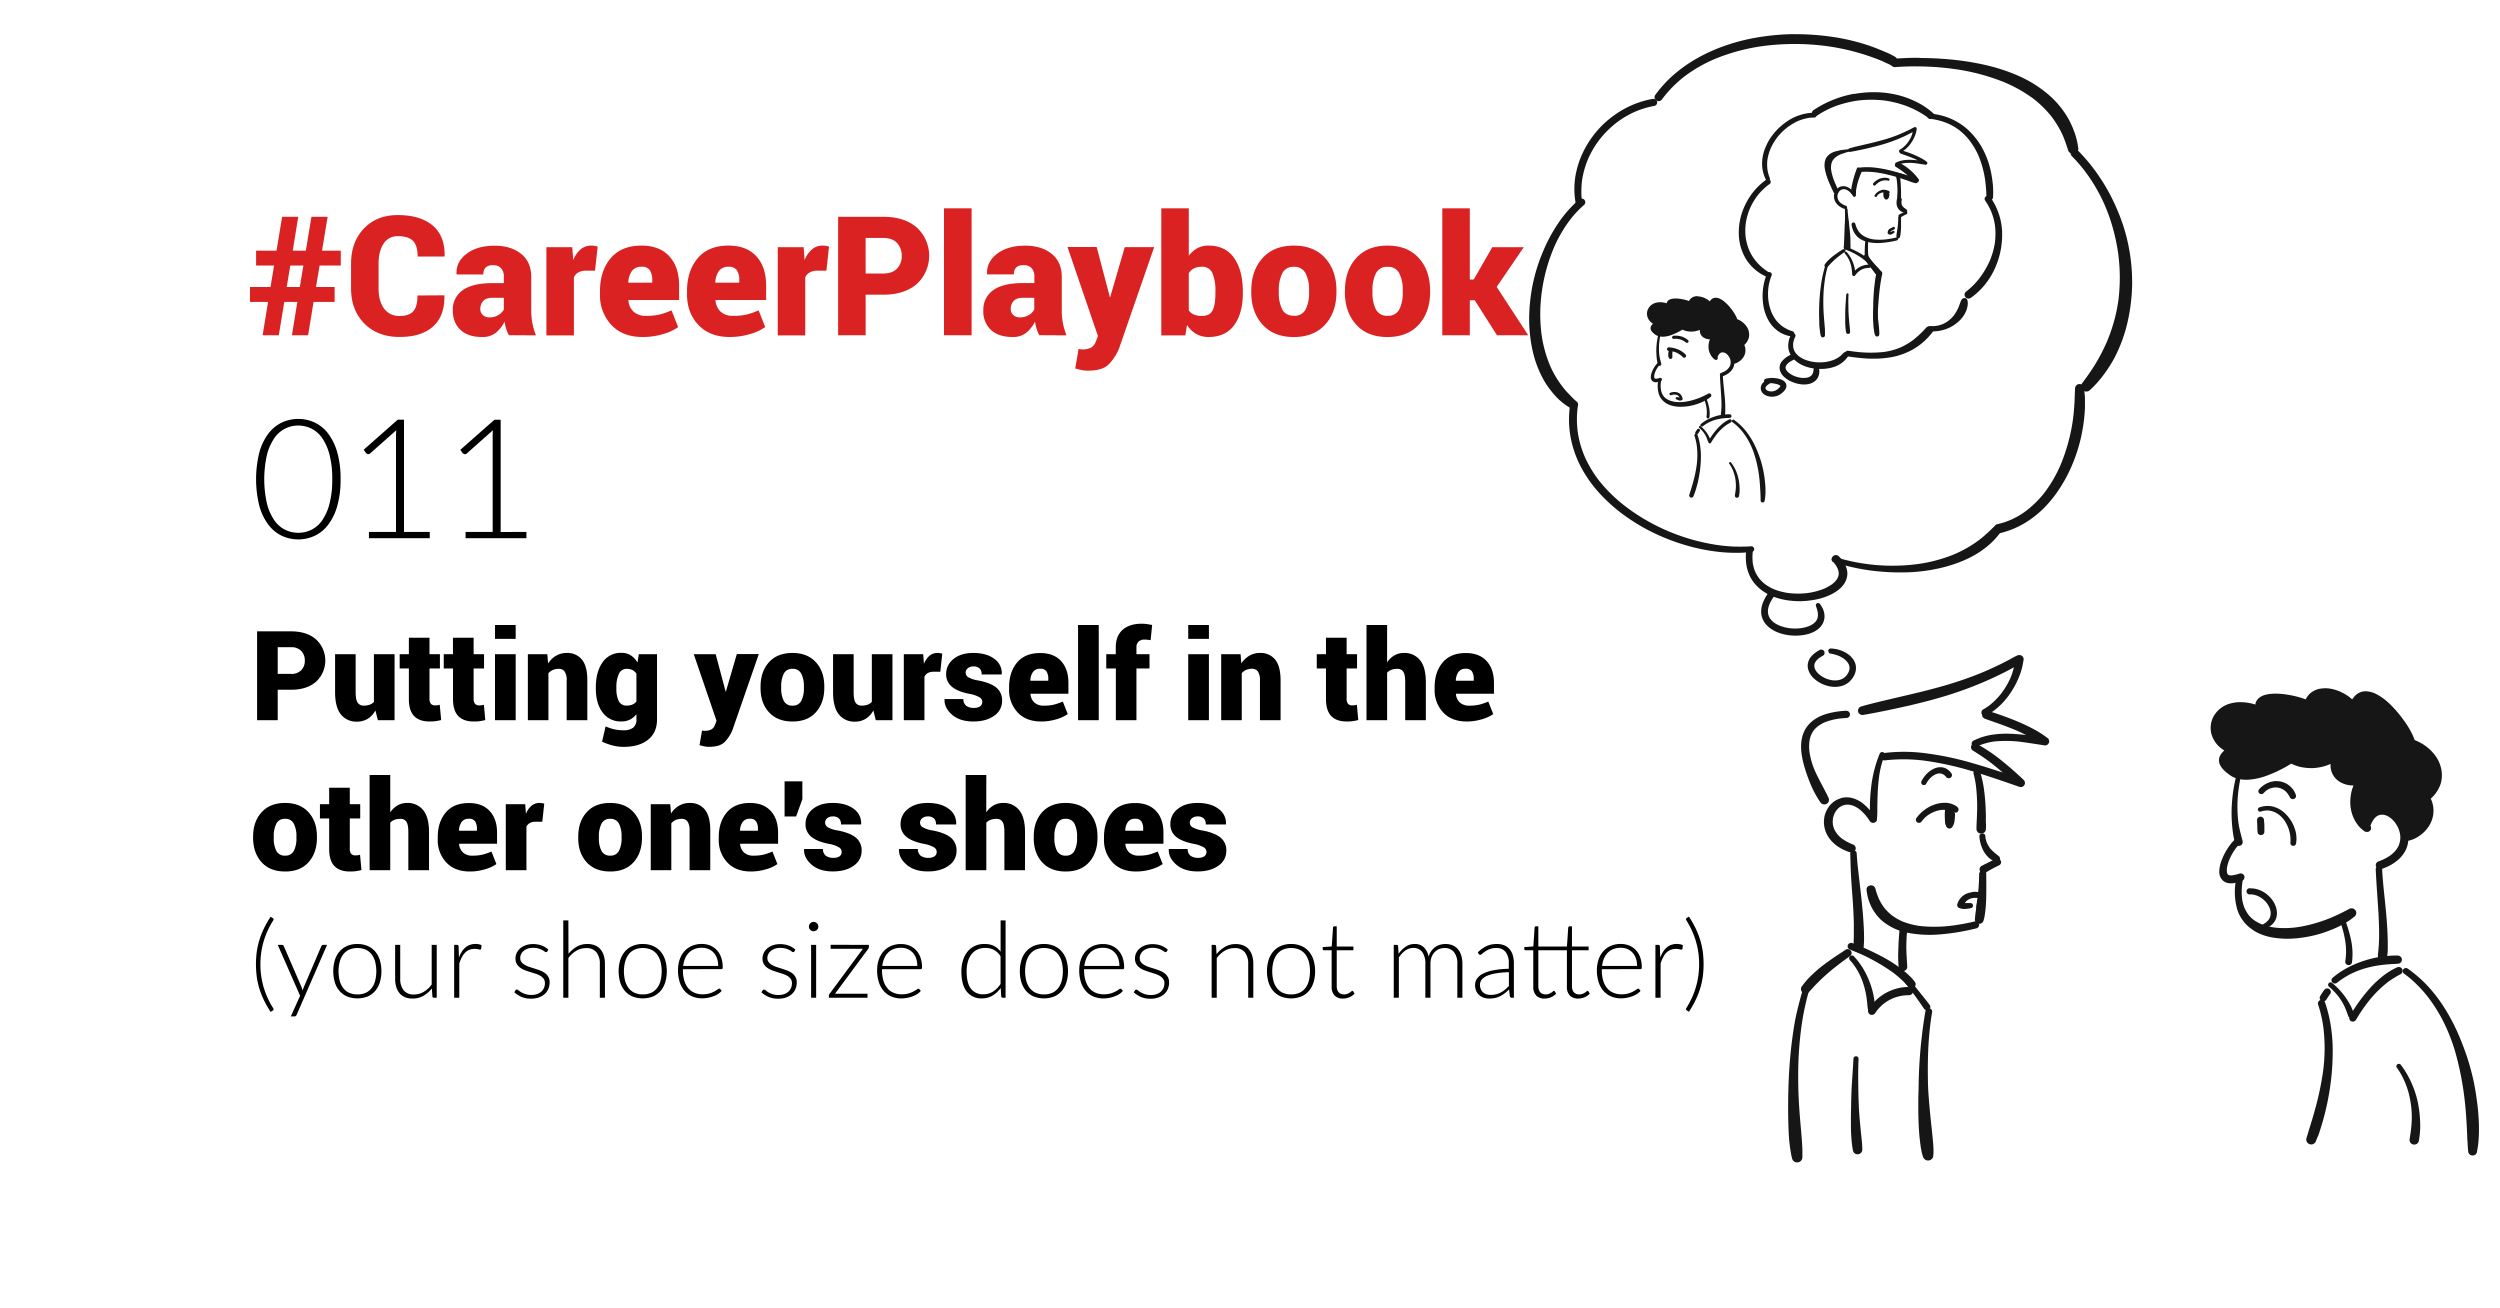 <svg xmlns="http://www.w3.org/2000/svg" id="Layer_1" data-name="Layer 1" viewBox="0 0 1200 628"><path id="White" d="M0 0h1200v628H0z" style="fill:#fff"/><g id="_011" data-name="11"><path d="M163.48 230a45.82 45.82 0 0 1-1.6 12.88 27 27 0 0 1-4.36 9 17.67 17.67 0 0 1-6.46 5.3 18.76 18.76 0 0 1-15.78 0 17.78 17.78 0 0 1-6.44-5.3 26.58 26.58 0 0 1-4.34-9 53.29 53.29 0 0 1 0-25.76 26.58 26.58 0 0 1 4.34-9 17.78 17.78 0 0 1 6.44-5.3 18.76 18.76 0 0 1 15.78 0 17.67 17.67 0 0 1 6.46 5.3 27 27 0 0 1 4.36 9 45.82 45.82 0 0 1 1.6 12.88Zm-4 0a45.5 45.5 0 0 0-1.32-11.76 24.8 24.8 0 0 0-3.54-8 13.76 13.76 0 0 0-5.2-4.54 14.21 14.21 0 0 0-6.26-1.44 13.69 13.69 0 0 0-11.44 6 24.6 24.6 0 0 0-3.56 8 53.13 53.13 0 0 0 0 23.54 24.57 24.57 0 0 0 3.56 8 13.83 13.83 0 0 0 5.2 4.52 14.18 14.18 0 0 0 6.24 1.42 14.33 14.33 0 0 0 6.26-1.42 13.61 13.61 0 0 0 5.2-4.52 24.78 24.78 0 0 0 3.54-8 45.51 45.51 0 0 0 1.32-11.8ZM206.28 255.32v3h-29.2v-3h13V209.4q0-1.36.12-2.88l-12.48 11.08a1.28 1.28 0 0 1-1.12.36 1.58 1.58 0 0 1-.88-.48l-1.16-1.6 16.36-14.44h3v53.88ZM252.68 255.32v3h-29.2v-3h13V209.4q0-1.36.12-2.88l-12.48 11.08a1.28 1.28 0 0 1-1.12.4 1.55 1.55 0 0 1-.88-.48l-1.16-1.6 16.36-14.44h3v53.88ZM133.3 331.08v14.62h-9.9v-42.65h16.29q7.59 0 12 3.86a13.82 13.82 0 0 1 0 20.32q-4.46 3.86-12 3.85Zm0-7.61h6.39a6.46 6.46 0 0 0 4.92-1.78 6.32 6.32 0 0 0 1.7-4.55 6.55 6.55 0 0 0-1.69-4.66 6.39 6.39 0 0 0-4.93-1.82h-6.39ZM180.18 341a10.49 10.49 0 0 1-3.65 4 9.69 9.69 0 0 1-5.17 1.39 9.37 9.37 0 0 1-7.72-3.46q-2.8-3.45-2.8-10.69V314h9.87v18.23q0 3.72 1 5.09a3.31 3.31 0 0 0 2.94 1.38 8.15 8.15 0 0 0 2.78-.44 5.26 5.26 0 0 0 2.05-1.32V314h9.91v31.7h-8ZM206.16 306.12V314h5v6.86h-5v14.53a3.57 3.57 0 0 0 .69 2.45 2.43 2.43 0 0 0 1.86.74c.51 0 .91 0 1.22-.05a10 10 0 0 0 1.15-.24l.68 7.33a25.7 25.7 0 0 1-2.7.54 23.11 23.11 0 0 1-2.84.16q-4.89 0-7.43-2.61t-2.53-8.26v-14.59h-4.42V314h4.42v-7.88ZM227.34 306.12V314h5v6.86h-5v14.53a3.57 3.57 0 0 0 .69 2.45 2.43 2.43 0 0 0 1.86.74c.51 0 .92 0 1.22-.05a10.52 10.52 0 0 0 1.16-.24l.67 7.33a25.7 25.7 0 0 1-2.7.54 23 23 0 0 1-2.84.16c-3.26 0-5.74-.87-7.42-2.61s-2.54-4.49-2.54-8.26v-14.59H213V314h4.42v-7.88ZM247.53 306.65h-9.93V300h9.93Zm0 39.05h-9.93V314h9.93ZM262.71 314l.38 4.46a11.48 11.48 0 0 1 3.83-3.71 10 10 0 0 1 5.1-1.33 8.93 8.93 0 0 1 7.28 3.16q2.63 3.17 2.62 10.05v19.07H272v-19.1a7.22 7.22 0 0 0-1-4.29 3.3 3.3 0 0 0-2.81-1.27 7 7 0 0 0-2.84.55 5.73 5.73 0 0 0-2.11 1.58v22.53h-9.87V314ZM286 329.91q0-7.41 3.23-12a10.55 10.55 0 0 1 9.13-4.54 8.13 8.13 0 0 1 4.39 1.18A10.58 10.58 0 0 1 306 318l.64-4h8.73v31.35q0 6.27-4.29 9.71t-11.82 3.45a21.29 21.29 0 0 1-5.16-.68A28.81 28.81 0 0 1 289 356l1.69-7.33a23 23 0 0 0 4.09 1.39 19.38 19.38 0 0 0 4.47.46 7.31 7.31 0 0 0 4.7-1.26 4.85 4.85 0 0 0 1.54-4v-2.46a9.16 9.16 0 0 1-3.12 2.61 9 9 0 0 1-4.06.88 10.65 10.65 0 0 1-9.08-4.34q-3.23-4.3-3.23-11.42Zm9.87.62a13.19 13.19 0 0 0 1.13 6 4 4 0 0 0 3.82 2.15 6.86 6.86 0 0 0 2.77-.5 4.55 4.55 0 0 0 1.89-1.49v-13.31a4.9 4.9 0 0 0-1.88-1.74 5.78 5.78 0 0 0-2.72-.6 4 4 0 0 0-3.82 2.44 14.85 14.85 0 0 0-1.19 6.43ZM348.25 331.73v.23h.18l5.24-18h10.55l-12.63 36.42a17.57 17.57 0 0 1-3.78 5.8c-1.54 1.52-4 2.29-7.35 2.29a11 11 0 0 1-2.11-.17q-.83-.15-2.58-.6l1.2-7.06.62.14a3.44 3.44 0 0 0 .52 0 6.55 6.55 0 0 0 3.43-.69 4.11 4.11 0 0 0 1.61-2.06l.79-2.06L333 314h10.52ZM365.07 329.56q0-7.15 4-11.64t11.28-4.5q7.26 0 11.31 4.5t4 11.64v.62q0 7.17-4 11.66t-11.25 4.48q-7.29 0-11.34-4.48t-4-11.66Zm9.9.62a13.09 13.09 0 0 0 1.25 6.25 4.43 4.43 0 0 0 4.23 2.27 4.38 4.38 0 0 0 4.16-2.28 13 13 0 0 0 1.26-6.24v-.62a13.07 13.07 0 0 0-1.26-6.2 4.41 4.41 0 0 0-4.22-2.32 4.35 4.35 0 0 0-4.17 2.34 13.17 13.17 0 0 0-1.25 6.18ZM419.21 341a10.41 10.41 0 0 1-3.65 4 9.66 9.66 0 0 1-5.17 1.39 9.38 9.38 0 0 1-7.72-3.46q-2.79-3.45-2.8-10.69V314h9.88v18.23c0 2.48.31 4.18.95 5.09a3.31 3.31 0 0 0 2.94 1.38 8.21 8.21 0 0 0 2.79-.44 5.33 5.33 0 0 0 2.05-1.32V314h9.9v31.7h-8ZM451.35 322.44h-3.23a5.47 5.47 0 0 0-2.78.63 3.89 3.89 0 0 0-1.61 1.77v20.86h-9.9V314h9.31l.36 4.66a9.57 9.57 0 0 1 2.63-3.87 5.85 5.85 0 0 1 3.84-1.37 7.16 7.16 0 0 1 1.2.09 7.74 7.74 0 0 1 1.12.26ZM471.5 336.8a2.59 2.59 0 0 0-1.33-2.1 14.52 14.52 0 0 0-4.85-1.65c-3.69-.73-6.47-1.84-8.35-3.36a7.6 7.6 0 0 1-2.81-6.25 8.91 8.91 0 0 1 3.52-7.11q3.51-2.91 9.52-2.91c4.22 0 7.57.94 10.08 2.83a8.29 8.29 0 0 1 3.57 7.3l-.06.18h-9.61a3.89 3.89 0 0 0-.94-2.84 4.11 4.11 0 0 0-3.07-1 4.05 4.05 0 0 0-2.61.85 2.68 2.68 0 0 0-1.05 2.17 2.58 2.58 0 0 0 1.21 2.14 13.93 13.93 0 0 0 4.91 1.58q5.83 1.14 8.61 3.41a7.83 7.83 0 0 1 2.76 6.46 8.4 8.4 0 0 1-3.8 7.05q-3.8 2.77-10 2.77-6.48 0-10.24-3.28t-3.59-7.33l.06-.17h9a4 4 0 0 0 1.36 3.25 6 6 0 0 0 3.71 1 5 5 0 0 0 3-.78 2.62 2.62 0 0 0 1-2.21ZM499.75 346.32q-7.22 0-11.3-4.37a15.53 15.53 0 0 1-4.08-11v-1.12q0-7.26 3.85-11.83t11.15-4.54q6.4 0 9.94 3.84t3.53 10.51V333h-18.16l-.06.17a6.18 6.18 0 0 0 1.84 4 6.44 6.44 0 0 0 4.63 1.54 20.24 20.24 0 0 0 4.74-.47 30.67 30.67 0 0 0 4.32-1.49l2.37 6a17.93 17.93 0 0 1-5.51 2.52 25.18 25.18 0 0 1-7.26 1.05Zm-.38-25.32a4.11 4.11 0 0 0-3.51 1.5 7.63 7.63 0 0 0-1.3 4.09l.06.15h8.55V326a6.59 6.59 0 0 0-.86-3.73 3.34 3.34 0 0 0-2.94-1.27ZM527.4 345.7h-9.93V300h9.93ZM535.61 345.7v-24.84H531V314h4.57v-3.28q0-5.45 3.28-8.39t9.28-2.95a16.18 16.18 0 0 1 2.3.17c.78.1 1.64.26 2.6.45l-.74 7.29c-.54-.09-1-.17-1.43-.21a12.55 12.55 0 0 0-1.5-.08 3.94 3.94 0 0 0-2.87 1 3.66 3.66 0 0 0-1 2.75V314h6.27v6.86h-6.27v24.84ZM580.28 306.65h-9.93V300h9.93Zm0 39.05h-9.93V314h9.93ZM595.46 314l.38 4.46a11.51 11.51 0 0 1 3.84-3.71 9.9 9.9 0 0 1 5.1-1.33 8.94 8.94 0 0 1 7.28 3.16q2.61 3.17 2.62 10.05v19.07h-9.9v-19.1a7.29 7.29 0 0 0-1-4.29A3.31 3.31 0 0 0 601 321a7 7 0 0 0-2.85.55 5.73 5.73 0 0 0-2.11 1.58v22.57h-9.87V314ZM646.38 306.12V314h5v6.86h-5v14.53a3.57 3.57 0 0 0 .69 2.45 2.4 2.4 0 0 0 1.86.74c.5 0 .91 0 1.21-.05a10.52 10.52 0 0 0 1.16-.24l.67 7.33a25.06 25.06 0 0 1-2.69.54 23.11 23.11 0 0 1-2.84.16c-3.27 0-5.74-.87-7.43-2.61s-2.54-4.49-2.54-8.26v-14.59h-4.42V314h4.42v-7.88ZM665.8 317.93a10.66 10.66 0 0 1 3.5-3.33 9 9 0 0 1 4.56-1.18 9.44 9.44 0 0 1 7.73 3.43q2.82 3.42 2.81 10.63v18.22h-9.9v-18.28c0-2.42-.31-4.09-.94-5a3.19 3.19 0 0 0-2.84-1.37 8 8 0 0 0-2.9.48 5.19 5.19 0 0 0-2 1.36v22.81h-9.9V300h9.9ZM704 346.32q-7.2 0-11.29-4.37a15.54 15.54 0 0 1-4.09-11v-1.12q0-7.26 3.86-11.83t11.14-4.54q6.42 0 9.95 3.84t3.53 10.51V333h-18.19l-.06.17a6.13 6.13 0 0 0 1.84 4 6.44 6.44 0 0 0 4.63 1.54 20.14 20.14 0 0 0 4.73-.47 30.32 30.32 0 0 0 4.33-1.49l2.37 6a18 18 0 0 1-5.51 2.52 25.2 25.2 0 0 1-7.24 1.05Zm-.41-25.32a4.09 4.09 0 0 0-3.5 1.5 7.63 7.63 0 0 0-1.3 4.09l.06.15h8.55V326a6.68 6.68 0 0 0-.86-3.73 3.34 3.34 0 0 0-2.95-1.27ZM121.49 401.56q0-7.15 4.05-11.64t11.28-4.5q7.26 0 11.3 4.5t4 11.64v.62q0 7.17-4 11.66t-11.24 4.48q-7.31 0-11.34-4.48t-4.05-11.66Zm9.91.62a13.1 13.1 0 0 0 1.24 6.25 4.44 4.44 0 0 0 4.24 2.27 4.38 4.38 0 0 0 4.16-2.28 13.15 13.15 0 0 0 1.25-6.24v-.62a13.2 13.2 0 0 0-1.25-6.2 4.41 4.41 0 0 0-4.22-2.32 4.35 4.35 0 0 0-4.18 2.34 13.17 13.17 0 0 0-1.24 6.18ZM167.9 378.12V386h5v6.86h-5v14.53a3.57 3.57 0 0 0 .69 2.45 2.43 2.43 0 0 0 1.86.74c.51 0 .91 0 1.22-.05a10.42 10.42 0 0 0 1.15-.24l.68 7.33a25.7 25.7 0 0 1-2.7.54 23.11 23.11 0 0 1-2.84.16q-4.89 0-7.43-2.61t-2.53-8.26v-14.59h-4.43V386H158v-7.88ZM187.32 389.93a10.59 10.59 0 0 1 3.51-3.33 9 9 0 0 1 4.55-1.18 9.47 9.47 0 0 1 7.74 3.43q2.81 3.42 2.81 10.63v18.22H196v-18.28c0-2.42-.32-4.09-.94-5a3.2 3.2 0 0 0-2.84-1.37 7.94 7.94 0 0 0-2.9.48 5.23 5.23 0 0 0-2 1.36v22.81h-9.9V372h9.9ZM225.5 418.32q-7.22 0-11.3-4.37a15.53 15.53 0 0 1-4.08-11v-1.12q0-7.26 3.85-11.83t11.15-4.54q6.4 0 9.94 3.84t3.53 10.51V405h-18.16l-.06.17a6.14 6.14 0 0 0 1.85 4 6.41 6.41 0 0 0 4.63 1.54 20.2 20.2 0 0 0 4.73-.47 29.82 29.82 0 0 0 4.32-1.49l2.37 6a17.93 17.93 0 0 1-5.51 2.52 25.13 25.13 0 0 1-7.26 1.05Zm-.38-25.32a4.09 4.09 0 0 0-3.5 1.5 7.55 7.55 0 0 0-1.31 4.09l.06.15h8.56V398a6.59 6.59 0 0 0-.87-3.73 3.32 3.32 0 0 0-2.94-1.27ZM260.3 394.44h-3.22a5.47 5.47 0 0 0-2.78.63 3.84 3.84 0 0 0-1.61 1.77v20.86h-9.91V386h9.32l.35 4.66a9.49 9.49 0 0 1 2.64-3.87 5.81 5.81 0 0 1 3.84-1.37 7.16 7.16 0 0 1 1.2.09 7.34 7.34 0 0 1 1.11.26ZM277.56 401.56q0-7.15 4-11.64t11.28-4.5q7.26 0 11.31 4.5t4 11.64v.62q0 7.17-4 11.66t-11.25 4.48q-7.29 0-11.34-4.48t-4-11.66Zm9.9.62a13.09 13.09 0 0 0 1.25 6.25 4.43 4.43 0 0 0 4.23 2.27 4.38 4.38 0 0 0 4.16-2.28 13 13 0 0 0 1.26-6.24v-.62a13.07 13.07 0 0 0-1.26-6.2 4.41 4.41 0 0 0-4.22-2.32 4.35 4.35 0 0 0-4.17 2.34 13.17 13.17 0 0 0-1.25 6.18ZM321.71 386l.38 4.46a11.42 11.42 0 0 1 3.84-3.71 9.9 9.9 0 0 1 5.1-1.33 8.94 8.94 0 0 1 7.28 3.16q2.61 3.17 2.62 10.05v19.07H331v-19.1a7.29 7.29 0 0 0-1-4.29 3.31 3.31 0 0 0-2.81-1.27 7 7 0 0 0-2.85.55 5.73 5.73 0 0 0-2.11 1.58v22.53h-9.87V386ZM360.38 418.32q-7.2 0-11.29-4.37a15.5 15.5 0 0 1-4.09-11v-1.12q0-7.26 3.85-11.83t11.15-4.58q6.42 0 9.95 3.84t3.53 10.51V405h-18.17l-.06.17a6.19 6.19 0 0 0 1.85 4 6.42 6.42 0 0 0 4.63 1.54 20.2 20.2 0 0 0 4.73-.47 29.82 29.82 0 0 0 4.32-1.49l2.37 6a17.86 17.86 0 0 1-5.5 2.52 25.25 25.25 0 0 1-7.27 1.05ZM360 393a4.09 4.09 0 0 0-3.5 1.5 7.55 7.55 0 0 0-1.3 4.09l.05.15h8.56V398a6.59 6.59 0 0 0-.87-3.73A3.31 3.31 0 0 0 360 393ZM385.14 383.6l-3 8.29h-5.54v-16.84h8.53ZM404 408.8a2.59 2.59 0 0 0-1.33-2.1 14.52 14.52 0 0 0-4.85-1.65c-3.69-.73-6.47-1.84-8.35-3.36a7.6 7.6 0 0 1-2.81-6.25 8.91 8.91 0 0 1 3.52-7.11q3.51-2.91 9.52-2.91 6.33 0 10.08 2.83a8.29 8.29 0 0 1 3.57 7.3l-.06.18h-9.61a3.89 3.89 0 0 0-.94-2.84 4.11 4.11 0 0 0-3.07-1 4.05 4.05 0 0 0-2.61.85 2.68 2.68 0 0 0-1 2.17 2.58 2.58 0 0 0 1.21 2.14 13.93 13.93 0 0 0 4.91 1.58q5.83 1.14 8.61 3.41a7.83 7.83 0 0 1 2.79 6.43 8.4 8.4 0 0 1-3.8 7.05q-3.79 2.77-10 2.77-6.48 0-10.24-3.28t-3.59-7.33l.06-.17h9a4 4 0 0 0 1.37 3.25 6 6 0 0 0 3.7 1 4.93 4.93 0 0 0 3-.78 2.62 2.62 0 0 0 .92-2.18ZM449.62 408.8a2.62 2.62 0 0 0-1.33-2.1 14.61 14.61 0 0 0-4.85-1.65c-3.69-.73-6.48-1.84-8.35-3.36a7.58 7.58 0 0 1-2.81-6.25 8.93 8.93 0 0 1 3.51-7.11q3.51-2.91 9.52-2.91 6.33 0 10.08 2.83a8.29 8.29 0 0 1 3.57 7.3v.18h-9.66a3.94 3.94 0 0 0-.94-2.84 4.14 4.14 0 0 0-3.08-1 4 4 0 0 0-2.6.85 2.66 2.66 0 0 0-1.06 2.17 2.59 2.59 0 0 0 1.22 2.14 13.86 13.86 0 0 0 4.9 1.58q5.83 1.14 8.62 3.41a7.85 7.85 0 0 1 2.78 6.43 8.39 8.39 0 0 1-3.79 7.05q-3.8 2.77-10 2.77-6.46 0-10.24-3.28c-2.51-2.19-3.7-4.63-3.59-7.33l.06-.17h9a4 4 0 0 0 1.36 3.25 6 6 0 0 0 3.71 1 4.91 4.91 0 0 0 3-.78 2.6 2.6 0 0 0 .97-2.18ZM473.41 389.93a10.47 10.47 0 0 1 3.5-3.33 9 9 0 0 1 4.55-1.18 9.46 9.46 0 0 1 7.74 3.43q2.81 3.42 2.81 10.63v18.22h-9.9v-18.28c0-2.42-.31-4.09-.94-5a3.19 3.19 0 0 0-2.84-1.37 8 8 0 0 0-2.9.48 5.19 5.19 0 0 0-2 1.36v22.81h-9.9V372h9.9ZM496.2 401.56q0-7.15 4-11.64t11.28-4.5q7.28 0 11.31 4.5t4 11.64v.62q0 7.17-4 11.66t-11.25 4.48q-7.29 0-11.34-4.48t-4-11.66Zm9.9.62a13.09 13.09 0 0 0 1.25 6.25 4.43 4.43 0 0 0 4.23 2.27 4.37 4.37 0 0 0 4.16-2.28 13 13 0 0 0 1.26-6.24v-.62a13.07 13.07 0 0 0-1.26-6.2 4.41 4.41 0 0 0-4.22-2.32 4.35 4.35 0 0 0-4.17 2.34 13.17 13.17 0 0 0-1.25 6.18ZM545.3 418.32q-7.2 0-11.29-4.37a15.5 15.5 0 0 1-4.09-11v-1.12q0-7.26 3.85-11.83t11.15-4.54q6.42 0 10 3.84t3.53 10.51V405h-18.22l-.05.17a6.13 6.13 0 0 0 1.84 4 6.44 6.44 0 0 0 4.63 1.54 20.2 20.2 0 0 0 4.73-.47 29.82 29.82 0 0 0 4.32-1.49l2.38 6a18 18 0 0 1-5.51 2.52 25.25 25.25 0 0 1-7.27 1.05Zm-.38-25.32a4.09 4.09 0 0 0-3.5 1.5 7.55 7.55 0 0 0-1.3 4.09l.06.15h8.55V398a6.68 6.68 0 0 0-.86-3.73 3.34 3.34 0 0 0-2.95-1.27ZM579.11 408.8a2.59 2.59 0 0 0-1.33-2.1 14.61 14.61 0 0 0-4.85-1.65c-3.69-.73-6.47-1.84-8.35-3.36a7.6 7.6 0 0 1-2.81-6.25 8.93 8.93 0 0 1 3.51-7.11q3.53-2.91 9.52-2.91 6.33 0 10.08 2.83a8.32 8.32 0 0 1 3.58 7.3l-.06.18h-9.61a3.89 3.89 0 0 0-.94-2.84 4.11 4.11 0 0 0-3.07-1 4.05 4.05 0 0 0-2.61.85 2.66 2.66 0 0 0-1.06 2.17 2.59 2.59 0 0 0 1.22 2.14 13.93 13.93 0 0 0 4.91 1.58q5.82 1.14 8.61 3.41a7.82 7.82 0 0 1 2.78 6.43 8.39 8.39 0 0 1-3.79 7.05q-3.8 2.77-10 2.77c-4.31 0-7.73-1.1-10.23-3.28s-3.71-4.63-3.59-7.33l.06-.17h9a4 4 0 0 0 1.36 3.25 6 6 0 0 0 3.71 1 5 5 0 0 0 3-.78 2.62 2.62 0 0 0 .96-2.18ZM125 462.84a38.48 38.48 0 0 0 1.54 11 40.55 40.55 0 0 0 4.6 10.11.78.78 0 0 1 .14.7.81.81 0 0 1-.32.4l-1.07.66a49.62 49.62 0 0 1-3.3-5.83 39.7 39.7 0 0 1-2.17-5.61 36.94 36.94 0 0 1-1.2-5.59 46.82 46.82 0 0 1 0-11.59 36.93 36.93 0 0 1 1.2-5.61 40.17 40.17 0 0 1 2.17-5.61 49.62 49.62 0 0 1 3.3-5.83l1.07.66a.81.81 0 0 1 .32.4.78.78 0 0 1-.14.7 40.55 40.55 0 0 0-4.6 10.11 38.59 38.59 0 0 0-1.54 10.93ZM157 453.53l-14.59 33.53a1.69 1.69 0 0 1-.39.59 1 1 0 0 1-.7.23h-1.74l4.47-9.92-10.74-24.43h2a.93.93 0 0 1 .61.19 1 1 0 0 1 .3.42l8.55 19.74a6.48 6.48 0 0 1 .26.78c.08.26.15.53.22.8.09-.27.17-.54.27-.8s.19-.53.29-.78l8.44-19.74a1.2 1.2 0 0 1 .36-.44.85.85 0 0 1 .51-.17ZM171.54 453.12a12.24 12.24 0 0 1 4.88.93 9.85 9.85 0 0 1 3.63 2.64 11.64 11.64 0 0 1 2.26 4.12 19 19 0 0 1 0 10.77 11.69 11.69 0 0 1-2.26 4.11 9.82 9.82 0 0 1-3.63 2.63 13.57 13.57 0 0 1-9.77 0 10 10 0 0 1-3.64-2.63 11.4 11.4 0 0 1-2.27-4.11 19 19 0 0 1 0-10.77 11.36 11.36 0 0 1 2.27-4.12 10 10 0 0 1 3.64-2.64 12.25 12.25 0 0 1 4.89-.93Zm0 24.2a9.39 9.39 0 0 0 4-.78 7.44 7.44 0 0 0 2.83-2.23 9.85 9.85 0 0 0 1.7-3.5 19.17 19.17 0 0 0 0-9.2 10.09 10.09 0 0 0-1.7-3.53 7.49 7.49 0 0 0-2.83-2.25 10.35 10.35 0 0 0-7.93 0 7.49 7.49 0 0 0-2.83 2.25 10.1 10.1 0 0 0-1.71 3.53 18.85 18.85 0 0 0 0 9.2 9.87 9.87 0 0 0 1.71 3.5 7.44 7.44 0 0 0 2.83 2.23 9.41 9.41 0 0 0 3.93.78ZM209.63 453.53v25.37h-1.35a.69.69 0 0 1-.74-.66l-.23-3.77a14.56 14.56 0 0 1-4.06 3.52 10.19 10.19 0 0 1-5.14 1.32 9.55 9.55 0 0 1-3.7-.66 6.78 6.78 0 0 1-2.63-1.91 8.72 8.72 0 0 1-1.58-3 13.6 13.6 0 0 1-.53-4v-16.21h2.44v16.22a8.71 8.71 0 0 0 1.64 5.6 6 6 0 0 0 5 2 9 9 0 0 0 4.63-1.26 13 13 0 0 0 3.83-3.51v-19.05ZM220.29 459.65a15.86 15.86 0 0 1 1.34-2.77 9 9 0 0 1 1.73-2.05 7.28 7.28 0 0 1 2.2-1.29 7.86 7.86 0 0 1 2.69-.44 8.05 8.05 0 0 1 1.55.14 4 4 0 0 1 1.35.49l-.2 1.69a.49.49 0 0 1-.48.41 3.65 3.65 0 0 1-.93-.18 6.18 6.18 0 0 0-1.65-.18 7 7 0 0 0-2.61.45 5.9 5.9 0 0 0-2 1.33 8.44 8.44 0 0 0-1.58 2.21 20.1 20.1 0 0 0-1.24 3v16.44H218v-25.37h1.3a.84.84 0 0 1 .61.18 1 1 0 0 1 .23.61ZM262.7 456.67a.64.64 0 0 1-.59.35 1.3 1.3 0 0 1-.71-.31 9.3 9.3 0 0 0-1.16-.72 9.78 9.78 0 0 0-1.8-.71 9.27 9.27 0 0 0-2.6-.32 7.64 7.64 0 0 0-2.51.39 6.32 6.32 0 0 0-1.94 1.06 4.6 4.6 0 0 0-1.24 1.55 4.08 4.08 0 0 0-.43 1.84 3.13 3.13 0 0 0 .61 2 5.28 5.28 0 0 0 1.59 1.35 11.47 11.47 0 0 0 2.26 1l2.59.82c.87.27 1.74.57 2.59.9a9.69 9.69 0 0 1 2.25 1.24 5.9 5.9 0 0 1 1.6 1.81 5.16 5.16 0 0 1 .61 2.6 8.06 8.06 0 0 1-.59 3.09 6.85 6.85 0 0 1-1.72 2.47 8.37 8.37 0 0 1-2.79 1.66 10.9 10.9 0 0 1-3.8.61 11.41 11.41 0 0 1-4.62-.85 13.15 13.15 0 0 1-3.46-2.23l.56-.87a.87.87 0 0 1 .29-.31.83.83 0 0 1 .45-.1 1.35 1.35 0 0 1 .8.41 9.85 9.85 0 0 0 1.26.88 11.25 11.25 0 0 0 2 .88 8.81 8.81 0 0 0 2.87.41 8.16 8.16 0 0 0 2.83-.45 5.85 5.85 0 0 0 2-1.21 5 5 0 0 0 1.24-1.8 5.72 5.72 0 0 0 .42-2.18 3.5 3.5 0 0 0-.61-2.12 5.3 5.3 0 0 0-1.61-1.42 10.93 10.93 0 0 0-2.26-1l-2.58-.81c-.89-.28-1.75-.57-2.59-.9a9.39 9.39 0 0 1-2.26-1.22 5.9 5.9 0 0 1-1.61-1.8 5.26 5.26 0 0 1-.61-2.64 6.06 6.06 0 0 1 .59-2.6 6.66 6.66 0 0 1 1.67-2.19 8.26 8.26 0 0 1 2.64-1.51 10.34 10.34 0 0 1 3.49-.56 11.67 11.67 0 0 1 4.12.67 9.69 9.69 0 0 1 3.28 2ZM272.87 457.81a14.27 14.27 0 0 1 4-3.41 10.09 10.09 0 0 1 5.06-1.28 9.37 9.37 0 0 1 3.68.67 6.67 6.67 0 0 1 2.64 1.91 8.23 8.23 0 0 1 1.58 3 13.54 13.54 0 0 1 .54 4v16.2h-2.45v-16.21a8.69 8.69 0 0 0-1.63-5.6 6 6 0 0 0-5-2 9 9 0 0 0-4.63 1.26 13 13 0 0 0-3.84 3.51v19.04h-2.45v-37.1h2.45ZM308.52 453.12a12.17 12.17 0 0 1 4.88.93 10 10 0 0 1 3.64 2.64 11.79 11.79 0 0 1 2.25 4.12 19 19 0 0 1 0 10.77 11.83 11.83 0 0 1-2.25 4.11 9.94 9.94 0 0 1-3.64 2.63 13.54 13.54 0 0 1-9.76 0 10 10 0 0 1-3.65-2.63 11.7 11.7 0 0 1-2.27-4.11 19 19 0 0 1 0-10.77 11.66 11.66 0 0 1 2.27-4.12 10 10 0 0 1 3.65-2.64 12.17 12.17 0 0 1 4.88-.93Zm0 24.2a9.39 9.39 0 0 0 4-.78 7.4 7.4 0 0 0 2.84-2.23 9.84 9.84 0 0 0 1.69-3.5 19.17 19.17 0 0 0 0-9.2 10.07 10.07 0 0 0-1.69-3.53 7.45 7.45 0 0 0-2.84-2.25 10.35 10.35 0 0 0-7.93 0 7.49 7.49 0 0 0-2.83 2.25 10.26 10.26 0 0 0-1.7 3.53 18.53 18.53 0 0 0 0 9.2 10 10 0 0 0 1.7 3.5 7.44 7.44 0 0 0 2.83 2.23 9.44 9.44 0 0 0 3.93.78ZM327.8 465.21v.48a17.33 17.33 0 0 0 .66 5 10.25 10.25 0 0 0 1.89 3.63 7.77 7.77 0 0 0 3 2.21 9.78 9.78 0 0 0 3.87.74 11.66 11.66 0 0 0 3.32-.42 12.42 12.42 0 0 0 2.36-.95 13.38 13.38 0 0 0 1.51-.94 1.76 1.76 0 0 1 .82-.42.58.58 0 0 1 .51.25l.66.82a7.19 7.19 0 0 1-1.62 1.43 11.45 11.45 0 0 1-2.24 1.13 15.38 15.38 0 0 1-2.65.75 14.42 14.42 0 0 1-2.85.28 12.13 12.13 0 0 1-4.74-.9 10 10 0 0 1-3.67-2.64 12 12 0 0 1-2.36-4.25 18.38 18.38 0 0 1-.83-5.75 15.65 15.65 0 0 1 .78-5 11.47 11.47 0 0 1 2.24-4 10.31 10.31 0 0 1 3.6-2.61 11.79 11.79 0 0 1 4.83-.95 10.63 10.63 0 0 1 4 .74A9.16 9.16 0 0 1 344 456a10.11 10.11 0 0 1 2.13 3.48 13.62 13.62 0 0 1 .77 4.74 1.42 1.42 0 0 1-.15.77.61.61 0 0 1-.51.2Zm16.93-1.56a10.88 10.88 0 0 0-.57-3.65 8 8 0 0 0-1.62-2.75 7.22 7.22 0 0 0-2.49-1.72 8.17 8.17 0 0 0-3.17-.6 9.69 9.69 0 0 0-3.52.61 7.71 7.71 0 0 0-2.69 1.76 8.87 8.87 0 0 0-1.83 2.76 13 13 0 0 0-.92 3.59ZM381.32 456.67a.62.62 0 0 1-.58.35 1.33 1.33 0 0 1-.72-.31 8.61 8.61 0 0 0-1.16-.72 9 9 0 0 0-4.4-1 7.68 7.68 0 0 0-2.51.39 6.44 6.44 0 0 0-1.94 1.06 4.69 4.69 0 0 0-1.23 1.55 4.09 4.09 0 0 0-.44 1.84 3.13 3.13 0 0 0 .62 2 5 5 0 0 0 1.59 1.35 11.22 11.22 0 0 0 2.26 1l2.58.82c.88.27 1.74.57 2.59.9a10 10 0 0 1 2.26 1.24 6 6 0 0 1 1.59 1.81 5.16 5.16 0 0 1 .61 2.6 8.06 8.06 0 0 1-.58 3.09 7 7 0 0 1-1.72 2.47 8.32 8.32 0 0 1-2.8 1.66 10.86 10.86 0 0 1-3.8.61 11.36 11.36 0 0 1-4.61-.85 13.21 13.21 0 0 1-3.47-2.23l.56-.87a1 1 0 0 1 .3-.31.8.8 0 0 1 .44-.1 1.35 1.35 0 0 1 .8.41 10.05 10.05 0 0 0 1.27.88 10.6 10.6 0 0 0 1.95.88 8.76 8.76 0 0 0 2.87.41 8.2 8.2 0 0 0 2.83-.45 6 6 0 0 0 2-1.21 5.07 5.07 0 0 0 1.23-1.8 5.72 5.72 0 0 0 .42-2.18 3.5 3.5 0 0 0-.61-2.12 5.26 5.26 0 0 0-1.6-1.42 11.43 11.43 0 0 0-2.26-1l-2.59-.81c-.88-.28-1.75-.57-2.59-.9a9.32 9.32 0 0 1-2.25-1.22 5.77 5.77 0 0 1-1.61-1.8 5.16 5.16 0 0 1-.61-2.64 6 6 0 0 1 .58-2.6 6.8 6.8 0 0 1 1.67-2.19 8.48 8.48 0 0 1 2.64-1.51 10.4 10.4 0 0 1 3.5-.56 11.71 11.71 0 0 1 4.12.67 9.65 9.65 0 0 1 3.27 2ZM392.8 444.78a2 2 0 0 1-.19.86 2.7 2.7 0 0 1-.5.7 2.22 2.22 0 0 1-.72.48 2.17 2.17 0 0 1-1.73 0 2.17 2.17 0 0 1-.71-.48 2.27 2.27 0 0 1-.49-.7 2 2 0 0 1-.18-.86 2.23 2.23 0 0 1 .18-.88 2.14 2.14 0 0 1 .49-.72 2.2 2.2 0 0 1 .71-.49 2.17 2.17 0 0 1 1.73 0 2.24 2.24 0 0 1 .72.49 2.5 2.5 0 0 1 .5.72 2.25 2.25 0 0 1 .19.88Zm-1.05 8.75v25.37h-2.42v-25.37ZM417.05 453.53v1a1.48 1.48 0 0 1-.36 1L400.8 477h15.61v1.91h-18.54v-1a1.66 1.66 0 0 1 .38-.94l15.94-21.55h-15.48v-1.91ZM423.37 465.21v.48a17.33 17.33 0 0 0 .66 5 10.41 10.41 0 0 0 1.89 3.63 7.85 7.85 0 0 0 3 2.21 9.82 9.82 0 0 0 3.87.74 11.66 11.66 0 0 0 3.32-.42 12.42 12.42 0 0 0 2.36-.95 13.64 13.64 0 0 0 1.53-.9 1.69 1.69 0 0 1 .81-.42.58.58 0 0 1 .51.25l.66.82a6.92 6.92 0 0 1-1.61 1.43 11.54 11.54 0 0 1-2.25 1.13 15.13 15.13 0 0 1-2.65.75 14.32 14.32 0 0 1-2.84.28 12.15 12.15 0 0 1-4.75-.9 10 10 0 0 1-3.67-2.64 12 12 0 0 1-2.36-4.25 18.38 18.38 0 0 1-.83-5.75 15.65 15.65 0 0 1 .78-5 11.49 11.49 0 0 1 2.25-4 10.18 10.18 0 0 1 3.59-2.61 11.79 11.79 0 0 1 4.83-.95 10.6 10.6 0 0 1 4 .74 9 9 0 0 1 3.19 2.16 10.11 10.11 0 0 1 2.13 3.48 13.38 13.38 0 0 1 .78 4.74 1.4 1.4 0 0 1-.16.77.61.61 0 0 1-.51.2Zm16.93-1.56a10.88 10.88 0 0 0-.57-3.65 7.74 7.74 0 0 0-1.62-2.75 7.22 7.22 0 0 0-2.49-1.72 8.17 8.17 0 0 0-3.17-.6 9.73 9.73 0 0 0-3.52.61 7.8 7.8 0 0 0-2.69 1.76 8.84 8.84 0 0 0-1.82 2.76 12.69 12.69 0 0 0-.92 3.59ZM482.68 441.8v37.1h-1.32a.7.7 0 0 1-.77-.66l-.25-4a13.41 13.41 0 0 1-3.93 3.64 9.59 9.59 0 0 1-5.05 1.35 8.8 8.8 0 0 1-7.29-3.23q-2.61-3.24-2.6-9.72a18.08 18.08 0 0 1 .72-5.19 12.59 12.59 0 0 1 2.13-4.18 10.11 10.11 0 0 1 3.46-2.79 10.48 10.48 0 0 1 4.73-1 9.84 9.84 0 0 1 4.49.88 9.22 9.22 0 0 1 3.29 2.81V441.8Zm-2.42 17.2a8.76 8.76 0 0 0-3.26-3.1 9 9 0 0 0-4-.9 8.8 8.8 0 0 0-3.92.82 7.77 7.77 0 0 0-2.82 2.3 10.39 10.39 0 0 0-1.71 3.57 17.3 17.3 0 0 0-.57 4.58q0 5.66 2.08 8.33a7.15 7.15 0 0 0 6 2.66 8.39 8.39 0 0 0 4.57-1.3 12.4 12.4 0 0 0 3.64-3.65ZM501.09 453.12a12.25 12.25 0 0 1 4.89.93 9.93 9.93 0 0 1 3.63 2.64 11.64 11.64 0 0 1 2.26 4.12 19 19 0 0 1 0 10.77 11.69 11.69 0 0 1-2.26 4.11 9.9 9.9 0 0 1-3.63 2.63 13.57 13.57 0 0 1-9.77 0 10.06 10.06 0 0 1-3.65-2.63 11.53 11.53 0 0 1-2.26-4.11 19 19 0 0 1 0-10.77 11.49 11.49 0 0 1 2.26-4.12 10.09 10.09 0 0 1 3.65-2.64 12.24 12.24 0 0 1 4.88-.93Zm0 24.2a9.41 9.41 0 0 0 4-.78 7.44 7.44 0 0 0 2.83-2.23 9.85 9.85 0 0 0 1.7-3.5 19.17 19.17 0 0 0 0-9.2 10.09 10.09 0 0 0-1.7-3.53 7.49 7.49 0 0 0-2.83-2.25 10.35 10.35 0 0 0-7.93 0 7.49 7.49 0 0 0-2.83 2.25 10.1 10.1 0 0 0-1.71 3.53 18.85 18.85 0 0 0 0 9.2 9.87 9.87 0 0 0 1.71 3.5 7.44 7.44 0 0 0 2.83 2.23 9.39 9.39 0 0 0 3.93.78ZM520.37 465.21v.48a17 17 0 0 0 .67 5 10.4 10.4 0 0 0 1.88 3.63 7.85 7.85 0 0 0 3 2.21 9.87 9.87 0 0 0 3.88.74 11.58 11.58 0 0 0 3.31-.42 12.16 12.16 0 0 0 2.36-.95 13.64 13.64 0 0 0 1.53-.9 1.69 1.69 0 0 1 .81-.42.58.58 0 0 1 .51.25l.67.82a7.19 7.19 0 0 1-1.62 1.43 11.27 11.27 0 0 1-2.25 1.13 15.13 15.13 0 0 1-2.65.75 14.32 14.32 0 0 1-2.84.28 12.06 12.06 0 0 1-4.74-.9 10 10 0 0 1-3.68-2.64 12.14 12.14 0 0 1-2.36-4.25 18.39 18.39 0 0 1-.82-5.75 15.65 15.65 0 0 1 .77-5 11.49 11.49 0 0 1 2.25-4 10.18 10.18 0 0 1 3.59-2.61 11.81 11.81 0 0 1 4.84-.95 10.58 10.58 0 0 1 4 .74 9 9 0 0 1 3.19 2.16 10.11 10.11 0 0 1 2.13 3.48 13.38 13.38 0 0 1 .78 4.74 1.32 1.32 0 0 1-.16.77.61.61 0 0 1-.51.2Zm16.93-1.56a10.88 10.88 0 0 0-.57-3.65 7.74 7.74 0 0 0-1.62-2.75 7.18 7.18 0 0 0-2.48-1.72 8.19 8.19 0 0 0-3.18-.6 9.73 9.73 0 0 0-3.52.61 7.8 7.8 0 0 0-2.69 1.76 8.84 8.84 0 0 0-1.82 2.76 12.69 12.69 0 0 0-.92 3.59ZM560.05 456.67a.64.64 0 0 1-.59.35 1.33 1.33 0 0 1-.71-.31 9.06 9.06 0 0 0-5.56-1.75 7.68 7.68 0 0 0-2.51.39 6.44 6.44 0 0 0-1.94 1.06 4.72 4.72 0 0 0-1.24 1.59 4.21 4.21 0 0 0-.43 1.84 3.19 3.19 0 0 0 .61 2 5.2 5.2 0 0 0 1.6 1.35 11.12 11.12 0 0 0 2.25 1l2.59.82c.88.27 1.74.57 2.59.9a10 10 0 0 1 2.26 1.24 6 6 0 0 1 1.59 1.81 5.16 5.16 0 0 1 .61 2.6 8.06 8.06 0 0 1-.58 3.09 7 7 0 0 1-1.72 2.47 8.32 8.32 0 0 1-2.8 1.66 10.86 10.86 0 0 1-3.8.61 11.36 11.36 0 0 1-4.61-.85 13.21 13.21 0 0 1-3.47-2.23l.56-.87a1 1 0 0 1 .29-.31.83.83 0 0 1 .45-.1 1.35 1.35 0 0 1 .8.41 10.05 10.05 0 0 0 1.27.88 10.6 10.6 0 0 0 2 .88 8.76 8.76 0 0 0 2.87.41 8.2 8.2 0 0 0 2.83-.45 6 6 0 0 0 2-1.21 5.07 5.07 0 0 0 1.23-1.8 5.72 5.72 0 0 0 .42-2.18 3.5 3.5 0 0 0-.61-2.12 5.26 5.26 0 0 0-1.6-1.42 11.43 11.43 0 0 0-2.26-1l-2.59-.81c-.88-.28-1.75-.57-2.59-.9a9.32 9.32 0 0 1-2.25-1.22 5.77 5.77 0 0 1-1.61-1.8 5.16 5.16 0 0 1-.61-2.64 6 6 0 0 1 .58-2.6 6.66 6.66 0 0 1 1.67-2.19 8.48 8.48 0 0 1 2.64-1.51 10.36 10.36 0 0 1 3.5-.56 11.62 11.62 0 0 1 4.11.67 9.69 9.69 0 0 1 3.28 2ZM583.94 458a14.44 14.44 0 0 1 4.07-3.52 10.07 10.07 0 0 1 5.14-1.33 9.37 9.37 0 0 1 3.68.67 6.67 6.67 0 0 1 2.64 1.91 8.23 8.23 0 0 1 1.58 3 13.54 13.54 0 0 1 .54 4v16.17h-2.45v-16.21a8.69 8.69 0 0 0-1.63-5.6 6 6 0 0 0-5-2 9 9 0 0 0-4.63 1.26 13 13 0 0 0-3.84 3.51v19.04h-2.45v-25.37H583a.67.67 0 0 1 .73.64ZM619.72 453.12a12.17 12.17 0 0 1 4.88.93 10 10 0 0 1 3.64 2.64 11.79 11.79 0 0 1 2.25 4.12 19 19 0 0 1 0 10.77 11.83 11.83 0 0 1-2.25 4.11 9.94 9.94 0 0 1-3.64 2.63 13.54 13.54 0 0 1-9.76 0 10 10 0 0 1-3.65-2.63 11.7 11.7 0 0 1-2.27-4.11 19 19 0 0 1 0-10.77 11.66 11.66 0 0 1 2.27-4.12 10 10 0 0 1 3.65-2.64 12.17 12.17 0 0 1 4.88-.93Zm0 24.2a9.47 9.47 0 0 0 4-.78 7.44 7.44 0 0 0 2.83-2.23 9.84 9.84 0 0 0 1.69-3.5 19.17 19.17 0 0 0 0-9.2 10.07 10.07 0 0 0-1.69-3.53 7.49 7.49 0 0 0-2.83-2.25 10.37 10.37 0 0 0-7.94 0 7.49 7.49 0 0 0-2.83 2.25 10.26 10.26 0 0 0-1.7 3.53 18.53 18.53 0 0 0 0 9.2 10 10 0 0 0 1.7 3.5 7.44 7.44 0 0 0 2.83 2.23 9.44 9.44 0 0 0 3.94.78ZM644.63 479.31a5.46 5.46 0 0 1-4-1.43 6 6 0 0 1-1.44-4.41v-17.34h-3.65a.69.69 0 0 1-.46-.15.54.54 0 0 1-.18-.44v-.94l4.34-.3.61-9.08a.88.88 0 0 1 .2-.41.56.56 0 0 1 .44-.18h1.14v9.69h8v1.81h-8v17.21a5.33 5.33 0 0 0 .27 1.8 3.44 3.44 0 0 0 .74 1.24 3 3 0 0 0 1.11.71 3.88 3.88 0 0 0 1.38.23 4.18 4.18 0 0 0 1.58-.27 6.49 6.49 0 0 0 1.15-.58 7.71 7.71 0 0 0 .79-.59.84.84 0 0 1 .48-.27.56.56 0 0 1 .41.26l.66 1.07a7 7 0 0 1-2.46 1.72 7.73 7.73 0 0 1-3.11.65ZM669 478.9v-25.37h1.35a.67.67 0 0 1 .74.64l.23 3.67a13.45 13.45 0 0 1 3.39-3.42 7.55 7.55 0 0 1 4.31-1.3 6.14 6.14 0 0 1 4.45 1.61 8.28 8.28 0 0 1 2.26 4.46 8.56 8.56 0 0 1 1.29-2.7 7.79 7.79 0 0 1 1.9-1.9 7.69 7.69 0 0 1 2.33-1.11 9.36 9.36 0 0 1 2.59-.36 8.68 8.68 0 0 1 3.39.63 6.61 6.61 0 0 1 2.55 1.85 8.49 8.49 0 0 1 1.61 3 13.69 13.69 0 0 1 .56 4.08v16.22h-2.43v-16.21a8.74 8.74 0 0 0-1.6-5.68 5.61 5.61 0 0 0-4.59-1.95 6.83 6.83 0 0 0-2.54.48 6.2 6.2 0 0 0-2.14 1.45 6.78 6.78 0 0 0-1.48 2.38 9.13 9.13 0 0 0-.55 3.32v16.21h-2.45v-16.21a9.42 9.42 0 0 0-1.46-5.67 5 5 0 0 0-4.3-2 6.57 6.57 0 0 0-3.82 1.22 11.64 11.64 0 0 0-3.14 3.4v19.26ZM709.35 457.13a14.75 14.75 0 0 1 4.18-3 11.7 11.7 0 0 1 5-1 9 9 0 0 1 3.57.65 6.5 6.5 0 0 1 2.53 1.86 8 8 0 0 1 1.52 2.93 13.52 13.52 0 0 1 .51 3.84v16.49h-1a.86.86 0 0 1-.94-.71l-.36-3.27a24.31 24.31 0 0 1-2.08 1.84 12.43 12.43 0 0 1-2.15 1.38 11.19 11.19 0 0 1-2.42.86 12.17 12.17 0 0 1-2.86.31 8.62 8.62 0 0 1-2.53-.38 6.5 6.5 0 0 1-2.17-1.17 5.85 5.85 0 0 1-1.54-2 7.09 7.09 0 0 1-.57-3 5.32 5.32 0 0 1 .92-3 7.55 7.55 0 0 1 2.88-2.39 18.88 18.88 0 0 1 5-1.63 43.65 43.65 0 0 1 7.38-.72v-2.65a8.51 8.51 0 0 0-1.52-5.42 5.4 5.4 0 0 0-4.5-1.9 8.5 8.5 0 0 0-3.12.51 10.78 10.78 0 0 0-2.18 1.12 14.3 14.3 0 0 0-1.46 1.12 1.49 1.49 0 0 1-.94.51.81.81 0 0 1-.46-.12 1.18 1.18 0 0 1-.3-.33Zm14.92 9.51a46.67 46.67 0 0 0-6.24.57 18.26 18.26 0 0 0-4.31 1.21 6.44 6.44 0 0 0-2.51 1.83 3.83 3.83 0 0 0-.81 2.41 5.3 5.3 0 0 0 .42 2.2 4.28 4.28 0 0 0 1.12 1.53 4.55 4.55 0 0 0 1.62.88 6.4 6.4 0 0 0 1.91.28 10.57 10.57 0 0 0 2.72-.32 10 10 0 0 0 2.29-.89 11.21 11.21 0 0 0 2-1.36c.61-.53 1.21-1.1 1.81-1.71ZM741.41 479.31a5.47 5.47 0 0 1-4-1.43 6 6 0 0 1-1.44-4.41v-17.34h-3.67a.69.69 0 0 1-.46-.15.54.54 0 0 1-.18-.44v-.94l4.34-.3.61-9.08a.81.81 0 0 1 .21-.41.52.52 0 0 1 .43-.18h1.15v9.69h13.74l.61-9.1a.89.89 0 0 1 .21-.41.52.52 0 0 1 .43-.18h1.15v9.69h8v1.81h-8v17.21a5.33 5.33 0 0 0 .27 1.8 3.29 3.29 0 0 0 .73 1.24 3 3 0 0 0 1.11.71 3.92 3.92 0 0 0 1.38.23 4.18 4.18 0 0 0 1.58-.27 6.16 6.16 0 0 0 1.15-.58 6.74 6.74 0 0 0 .79-.59.87.87 0 0 1 .48-.27.55.55 0 0 1 .41.26l.67 1.07a7.1 7.1 0 0 1-2.47 1.72 7.68 7.68 0 0 1-3.09.65 5.47 5.47 0 0 1-4-1.43 6 6 0 0 1-1.44-4.41v-17.34H738.4v17.21a5.61 5.61 0 0 0 .26 1.8 3.44 3.44 0 0 0 .74 1.24 3 3 0 0 0 1.11.71 3.92 3.92 0 0 0 1.38.23 4.18 4.18 0 0 0 1.58-.27 6.49 6.49 0 0 0 1.15-.58 6.74 6.74 0 0 0 .79-.59.84.84 0 0 1 .48-.27.55.55 0 0 1 .41.26l.66 1.07a7 7 0 0 1-2.46 1.72 7.68 7.68 0 0 1-3.09.65ZM768.87 465.21v.48a17.33 17.33 0 0 0 .66 5 10.25 10.25 0 0 0 1.89 3.63 7.77 7.77 0 0 0 3 2.21 9.78 9.78 0 0 0 3.87.74 11.66 11.66 0 0 0 3.32-.42 12.42 12.42 0 0 0 2.36-.95 13.38 13.38 0 0 0 1.51-.94 1.76 1.76 0 0 1 .82-.42.58.58 0 0 1 .51.25l.66.82a7.19 7.19 0 0 1-1.62 1.43 11.45 11.45 0 0 1-2.24 1.13 15.38 15.38 0 0 1-2.65.75 14.42 14.42 0 0 1-2.85.28 12.13 12.13 0 0 1-4.74-.9 10 10 0 0 1-3.67-2.64 12 12 0 0 1-2.36-4.25 18.38 18.38 0 0 1-.83-5.75 15.65 15.65 0 0 1 .78-5 11.63 11.63 0 0 1 2.24-4 10.31 10.31 0 0 1 3.6-2.61 11.79 11.79 0 0 1 4.83-.95 10.63 10.63 0 0 1 4 .74 9.07 9.07 0 0 1 3.19 2.16 10.11 10.11 0 0 1 2.13 3.48 13.62 13.62 0 0 1 .77 4.74 1.42 1.42 0 0 1-.15.77.61.61 0 0 1-.51.2Zm16.93-1.56a10.88 10.88 0 0 0-.57-3.65 8 8 0 0 0-1.62-2.75 7.22 7.22 0 0 0-2.49-1.72 8.17 8.17 0 0 0-3.17-.6 9.69 9.69 0 0 0-3.52.61 7.71 7.71 0 0 0-2.69 1.76 8.87 8.87 0 0 0-1.83 2.76 13 13 0 0 0-.91 3.59ZM796.92 459.65a15.86 15.86 0 0 1 1.34-2.77 9 9 0 0 1 1.73-2.05 7.35 7.35 0 0 1 2.19-1.29 8 8 0 0 1 2.7-.44 8.05 8.05 0 0 1 1.55.14 4 4 0 0 1 1.35.49l-.2 1.69a.5.5 0 0 1-.49.41 3.81 3.81 0 0 1-.93-.18 6 6 0 0 0-1.64-.18 7.09 7.09 0 0 0-2.62.45 6.09 6.09 0 0 0-2 1.33 8.68 8.68 0 0 0-1.58 2.21 20.13 20.13 0 0 0-1.23 3v16.44h-2.49v-25.37h1.3a.84.84 0 0 1 .61.18 1 1 0 0 1 .23.61ZM815.58 462.84a38.59 38.59 0 0 0-1.54-11 40.55 40.55 0 0 0-4.6-10.11.78.78 0 0 1-.14-.7.81.81 0 0 1 .32-.4l1.07-.66a49.62 49.62 0 0 1 3.3 5.83 40.17 40.17 0 0 1 2.17 5.61 36.93 36.93 0 0 1 1.2 5.61 46.82 46.82 0 0 1 0 11.59 36.94 36.94 0 0 1-1.2 5.59 39.7 39.7 0 0 1-2.17 5.61 49.62 49.62 0 0 1-3.3 5.83l-1.07-.66a.81.81 0 0 1-.32-.4.78.78 0 0 1 .14-.7 40.55 40.55 0 0 0 4.6-10.11 38.48 38.48 0 0 0 1.54-10.93Z"/><g id="_011_draw" data-name="011_draw"><path d="M902.76 361.18a1.35 1.35 0 0 0-.56.72 60.51 60.51 0 0 0-4 15.54c-.34 2.6-.51 5.23-.62 7.86 0 1.34-.07 2.7 0 4a34 34 0 0 0 .19 4c0 .14 0 .29.07.41a1.52 1.52 0 0 0 1.53 1.14 1.6 1.6 0 0 0 1.11-.45c.09-.1.16-.22.25-.31a1.53 1.53 0 0 0 .21-.79 50.39 50.39 0 0 0 .18-5.21c0-1.76.05-3.51.1-5.25a98.35 98.35 0 0 1 .76-10.17 44.41 44.41 0 0 1 2.64-10.22 1.16 1.16 0 0 0-.14-.91 1.33 1.33 0 0 0-.72-.55 1.46 1.46 0 0 0-.3 0 1.26 1.26 0 0 0-.62.14Z" style="fill:#161616"/><path d="M883.63 383.15a11 11 0 0 0-4.51 2.6 12 12 0 0 0-1.69 2.08 11.68 11.68 0 0 0-1.2 2.46 8.72 8.72 0 0 0-.58 2.27 13.34 13.34 0 0 0-.14 2.89 13.57 13.57 0 0 0 1.8 5.78 15.1 15.1 0 0 0 2 2.65 18.16 18.16 0 0 0 2.78 2.39 22.15 22.15 0 0 0 6.06 2.86 2.09 2.09 0 0 0 2.53-1.41 2 2 0 0 0-.21-1.53l-.33-.4a1.83 1.83 0 0 0-.9-.5 4.48 4.48 0 0 0-.44-.19 24.27 24.27 0 0 1-4.68-2.58 15.63 15.63 0 0 1-2.33-2.27 13.83 13.83 0 0 1-1.35-2.25 12 12 0 0 1-.67-2.36 14.43 14.43 0 0 1 0-2.46 12.15 12.15 0 0 1 .65-2.34 11.37 11.37 0 0 1 1.18-2 9.69 9.69 0 0 1 1.32-1.32 8.86 8.86 0 0 1 1.44-.81 9.34 9.34 0 0 1 1.57-.43 7.79 7.79 0 0 1 1.74 0 10.65 10.65 0 0 1 2.15.57 14.45 14.45 0 0 1 2.59 1.5 22.34 22.34 0 0 1 3.5 3.51c.58.74 1.11 1.51 1.6 2.27a1.65 1.65 0 0 0 2.17.58 1.57 1.57 0 0 0 .58-2.15 28.28 28.28 0 0 0-5.49-6.43 14.75 14.75 0 0 0-5.71-3.08 11.23 11.23 0 0 0-2.64-.33 10.24 10.24 0 0 0-2.81.38ZM924.66 365.24a.75.75 0 0 1 .21 0 .75.75 0 0 0-.21 0Zm22.8-8.36a2 2 0 0 0-1.13.86 1.85 1.85 0 0 0 .67 2.53c2.85 1.77 5.63 3.63 8.29 5.61 2.06 1.58 4.07 3.23 6 4.92l-2.24-.71c-3.87-1.27-7.76-2.49-11.67-3.61a145.42 145.42 0 0 0-24.24-5.06 78.84 78.84 0 0 0-18.55 0l-.48.07a1.71 1.71 0 0 0-.81.45 1.76 1.76 0 0 0-.54 1.27 1.72 1.72 0 0 0 .54 1.26 1.8 1.8 0 0 0 1.29.53 78.88 78.88 0 0 1 19.84.21 148.41 148.41 0 0 1 22.88 5.16c3.73 1.13 7.45 2.34 11.16 3.59s7.2 2.46 10.81 3.72a2 2 0 0 0 2-3.39c-3.33-3.18-6.83-6.26-10.44-9.15a76.57 76.57 0 0 0-12-8.07 2 2 0 0 0-1-.24 1.67 1.67 0 0 0-.49.05" style="fill:#161616"/><path d="M951.47 342.55a2 2 0 0 0 .21 1.56 2.31 2.31 0 0 0 1.22.93c2.25.83 4.52 1.6 6.79 2.41s4.44 1.65 6.64 2.53 4.15 1.81 6.18 2.82c-2.66-.29-5.34-.53-8-.6a44.33 44.33 0 0 0-8.77.55 29.9 29.9 0 0 0-8.52 2.79 1.63 1.63 0 0 0 .39 3 1.73 1.73 0 0 0 1.3-.17c.49-.24 1-.48 1.5-.69a30 30 0 0 1 6.83-1.77 58.35 58.35 0 0 1 14.22.38c1.6.22 3.17.46 4.77.7s3.19.47 4.79.74a2.23 2.23 0 0 0 1.09 0 2 2 0 0 0 1.23-.91 2 2 0 0 0 .27-1 1.92 1.92 0 0 0-.6-1.41 46.74 46.74 0 0 0-6.55-4.25c-2.32-1.29-4.75-2.42-7.18-3.47s-5.16-2.12-7.8-3.05c-2.45-.91-5-1.75-7.48-2.46a1.32 1.32 0 0 0-.53-.1 2.12 2.12 0 0 0-2 1.48Z" style="fill:#161616"/><path d="M968.28 314.61c-.74.34-1.46.74-2.18 1.13l-2.31 1.26c-1.53.79-3 1.56-4.59 2.3-2.75 1.33-5.55 2.6-8.4 3.77a176.19 176.19 0 0 1-19.47 6.59c-6.74 1.89-13.55 3.49-20.38 5.06l-8.45 2c-3 .74-6.06 1.49-9.07 2.37a2.11 2.11 0 0 0-1.51 2.58 2 2 0 0 0 1 1.24l.51.21a2.17 2.17 0 0 0 1.13 0c3.85-.64 7.67-1.41 11.49-2.19 3.56-.74 7.13-1.53 10.69-2.34 6.74-1.58 13.45-3.32 20-5.45a177.23 177.23 0 0 0 16.64-6.3c2.78-1.22 5.54-2.51 8.25-3.87 1.45-.74 2.89-1.48 4.32-2.27l.72-.38a33.71 33.71 0 0 1-1.66 5.13 37.38 37.38 0 0 1-4.57 7.62 33.17 33.17 0 0 1-5.6 5.57 28 28 0 0 1-2.94 1.91 1.65 1.65 0 0 0-.6 2.26 1.74 1.74 0 0 0 2.32.6 34.64 34.64 0 0 0 11.83-11.44 40.15 40.15 0 0 0 3.86-7.52 28.3 28.3 0 0 0 1.21-3.68c.32-1.24.55-2.53.76-3.79a2.19 2.19 0 0 0 0-1.08 2.37 2.37 0 0 0-.53-.91 2.27 2.27 0 0 0-.93-.5 1.79 1.79 0 0 0-.51-.07 2.47 2.47 0 0 0-1.06.26ZM886.2 341.17a41.06 41.06 0 0 0-9.19 1.41 24 24 0 0 0-3.65 1.38 17.07 17.07 0 0 0-2.74 1.63 14.4 14.4 0 0 0-2.4 2.14 15.7 15.7 0 0 0-1.79 2.51 16.17 16.17 0 0 0-1.18 2.82 18.5 18.5 0 0 0-.62 3.1 24.2 24.2 0 0 0 .23 6.36 46 46 0 0 0 1.53 6.44c.69 2.3 1.5 4.54 2.4 6.76a51 51 0 0 0 3.5 7.07c.44.76.93 1.51 1.46 2.25l.35.43a2.15 2.15 0 0 0 1 .57 2.29 2.29 0 0 0 1.74-.22 2.18 2.18 0 0 0 1-1.33l.07-.58a2.14 2.14 0 0 0-.3-1.12c-.51-1.12-1.07-2.22-1.65-3.32l-1.73-3.29c-1.09-2.06-2.15-4.14-3.1-6.26a36.44 36.44 0 0 1-2.55-8.79 20.8 20.8 0 0 1-.07-5.23 14.12 14.12 0 0 1 .88-3.22 13.39 13.39 0 0 1 1.34-2.27 13.16 13.16 0 0 1 2-1.91 17.88 17.88 0 0 1 3.36-1.89 31.21 31.21 0 0 1 6.69-1.67c1.13-.14 2.29-.24 3.42-.29a1.8 1.8 0 0 0 1.28-.52 1.73 1.73 0 0 0 .51-1.22 1.78 1.78 0 0 0-1.69-1.74ZM948.48 369.42a1.63 1.63 0 0 0-1.16 2 44.81 44.81 0 0 1 1.09 5.37 86.56 86.56 0 0 1 .63 10.3c0 1.81-.07 3.62-.14 5.44s-.21 3.61-.19 5.42a2.27 2.27 0 0 0 2.27 2.2 2.38 2.38 0 0 0 1.6-.65 2.29 2.29 0 0 0 .65-1.55c.07-1.07.07-2.12 0-3.2s0-2.29 0-3.46c-.07-2.29-.14-4.61-.33-6.93s-.44-4.73-.83-7.09a57.76 57.76 0 0 0-1.57-6.71 1.69 1.69 0 0 0-1.6-1.17 2 2 0 0 0-.42.05Z" style="fill:#161616"/><path d="M950.52 400.41a1.48 1.48 0 0 0-.42 1 17.5 17.5 0 0 0 2 7.07 12.38 12.38 0 0 0 2.29 3 9.81 9.81 0 0 0 1.55 1.22 8.45 8.45 0 0 0 1.95 1 1.61 1.61 0 0 0 .87 0 1.64 1.64 0 0 0 1-.74 1.42 1.42 0 0 0 .23-.81 1.46 1.46 0 0 0-.49-1.12c-.78-.65-1.59-1.27-2.36-1.94a16.49 16.49 0 0 1-1.9-1.93 14.46 14.46 0 0 1-1.5-2.55 11.86 11.86 0 0 1-.74-2.7v-.46a1.58 1.58 0 0 0-.42-1 1.38 1.38 0 0 0-1-.4 1.51 1.51 0 0 0-1 .4Z" style="fill:#161616"/><path d="M957.86 412.31c-2.27 1.07-4.49 2.19-6.72 3.34a1.86 1.86 0 0 0-.69 2.56 2 2 0 0 0 2.62.66 70.61 70.61 0 0 1 6.57-3.55 1.76 1.76 0 0 0 .83-1 1.73 1.73 0 0 0-1.25-2.15 1.44 1.44 0 0 0-.44-.07 2 2 0 0 0-.92.24Z" style="fill:#161616"/><path d="M950 419a101.06 101.06 0 0 1-1 13.66.24.24 0 0 1 0 .14c-.11 1.17-.3 2.34-.51 3.51v.07a2.55 2.55 0 0 0 0 .41 34.36 34.36 0 0 0-.53 4.63 2 2 0 0 0 1.51 1.94 2.2 2.2 0 0 0 1.59-.19 2.06 2.06 0 0 0 1-1.22 15.79 15.79 0 0 0 .63-2.72c.16-1.05.3-2.08.39-3.13.19-1.87.28-3.73.3-5.59.09-3.85.05-7.67 0-11.51a1.6 1.6 0 0 0-3.19 0Z" style="fill:#161616"/><path d="M896.55 425.51a2 2 0 0 0-.62 1.48 27.71 27.71 0 0 0 .85 4.52 29 29 0 0 0 1.6 4 19 19 0 0 0 1.88 3 21 21 0 0 0 2.61 3 27 27 0 0 0 13.22 6.3 56.65 56.65 0 0 0 15.49.67A104.55 104.55 0 0 0 947 446c.56-.12 1.14-.26 1.69-.4a1.73 1.73 0 0 0 1.23-2.1 1.81 1.81 0 0 0-2.16-1.2 96.29 96.29 0 0 1-10.11 1.91 66.13 66.13 0 0 1-16.09.27 37.21 37.21 0 0 1-8.31-2.15 25.7 25.7 0 0 1-5-2.87 22.5 22.5 0 0 1-3.73-3.63 24.14 24.14 0 0 1-2.82-4.77 38.29 38.29 0 0 1-1.53-4.57 2.14 2.14 0 0 0-2.06-1.52 2.2 2.2 0 0 0-1.51.59ZM888.13 409.73c.11 3.7.18 7.42.39 11.13s.53 7.52.79 11.29.44 7.38.53 11.08v5.59c0 1.86-.16 3.92-.11 5.87a2.4 2.4 0 0 0 4.09 1.68c.14-.17.26-.34.4-.48a2.42 2.42 0 0 0 .32-1.2 42.08 42.08 0 0 0 .19-5.61c0-1.86-.1-3.72-.21-5.59-.21-3.79-.56-7.57-.95-11.34s-.83-7.35-1.25-11.06-.9-7.54-1.09-11.36a1.54 1.54 0 0 0-1.55-1.53 1.56 1.56 0 0 0-1.57 1.53Z" style="fill:#161616"/><path d="M912.27 445.67a2 2 0 0 0-.55 1.26c-.26 2.82-.44 5.64-.51 8.46a70.33 70.33 0 0 0 .11 8.71l.07.53a2.07 2.07 0 0 0 .54.91 2.11 2.11 0 0 0 1.48.59 2.07 2.07 0 0 0 2.08-2c-.07-1.38-.18-2.74-.25-4.1s-.17-2.92-.19-4.37a84.36 84.36 0 0 1 .35-8.7 1.75 1.75 0 0 0-.56-1.26 1.82 1.82 0 0 0-2.57 0Z" style="fill:#161616"/><path d="M887.71 452.81a1.67 1.67 0 0 0-.79 1 1.72 1.72 0 0 0 .16 1.29c.1.1.19.22.28.33a1.7 1.7 0 0 0 .74.41c.33.14.67.29 1 .41a90.25 90.25 0 0 1 19.7 10.69c1.32 1 2.59 2.08 3.8 3.18.65.6 1.27 1.19 1.87 1.79s1.21 1.24 1.83 1.82a1.91 1.91 0 0 0 2.29.28 1.83 1.83 0 0 0 .68-2.5 21.14 21.14 0 0 0-3.06-3.42c-1-1-2.15-1.91-3.29-2.79a66.25 66.25 0 0 0-7.66-5.11 124.22 124.22 0 0 0-16.26-7.55 1.16 1.16 0 0 0-.42-.07 2.09 2.09 0 0 0-.88.24ZM888 458.94a1.34 1.34 0 0 0-.39 1 1.44 1.44 0 0 0 .39 1c.47.5.91 1 1.35 1.55a32.81 32.81 0 0 1 4 6.87 39.83 39.83 0 0 1 2.64 9.89c.11.84.21 1.7.3 2.53a21.26 21.26 0 0 0 .39 3 1.61 1.61 0 0 0 1.55 1.17 1.52 1.52 0 0 0 .81-.22 1.56 1.56 0 0 0 .74-.95 8.24 8.24 0 0 0 .14-1.91c0-.58-.07-1.15-.11-1.7-.12-1.24-.33-2.46-.56-3.65a40.23 40.23 0 0 0-2-6.59 40.66 40.66 0 0 0-3.12-6.31 35.29 35.29 0 0 0-4.26-5.59 1.29 1.29 0 0 0-1-.4 1.42 1.42 0 0 0-1 .4Z" style="fill:#161616"/><path d="M916.3 473.73a23.07 23.07 0 0 0-19.38 10.69 1.82 1.82 0 0 0 .65 2.49 1.89 1.89 0 0 0 2.53-.65c.32-.47.64-.95 1-1.38a19.88 19.88 0 0 1 3.43-3.37 21.48 21.48 0 0 1 4.14-2.36 22.13 22.13 0 0 1 4.79-1.27 22.71 22.71 0 0 1 2.85-.17 2 2 0 1 0 0-4ZM885.88 455.89c-1.85 1.24-3.73 2.43-5.58 3.7s-3.93 2.75-5.83 4.23-3.43 2.84-5 4.37a36.22 36.22 0 0 0-4.72 5.47 2.15 2.15 0 0 0 .35 2.62 2.28 2.28 0 0 0 3.12 0c1.14-1.24 2.25-2.51 3.43-3.72s2.36-2.39 3.59-3.51q3.78-3.45 7.85-6.52c.34-.27.67-.53 1-.77-.13.1-.27.19-.41.31 1.36-1 2.73-2 4.14-3a2 2 0 0 0 .88-1.12 1.83 1.83 0 0 0-.18-1.43 2 2 0 0 0-1.16-.86 1.7 1.7 0 0 0-.51-.07 1.76 1.76 0 0 0-1 .26Z" style="fill:#161616"/><path d="M865.37 475c-1.09 3.56-2 7.17-2.87 10.8s-1.48 7.45-2 11.2c-1.11 7.81-1.71 15.66-2 23.52q-.31 9-.11 17.93c.07 2.89.18 5.78.41 8.65.14 1.62.35 3.22.58 4.8.12.74.23 1.45.37 2.17l.21 1.07a10.71 10.71 0 0 1 .26 1 2.64 2.64 0 0 0 .64 1.1 2.6 2.6 0 0 0 1.79.72 2.49 2.49 0 0 0 2.5-2.46v-2.63c0-1 0-1.93-.1-2.89-.09-1.88-.23-3.77-.39-5.63-.32-3.85-.69-7.67-.95-11.51a225.12 225.12 0 0 1-.46-23.38c.21-5.45.67-10.87 1.39-16.29a121 121 0 0 1 3.63-17.43 1.5 1.5 0 0 0-1-1.81 2 2 0 0 0-.39-.05 1.53 1.53 0 0 0-1.46 1.07ZM889.65 508.21c-.18 3.7-.44 7.38-.69 11.06s-.35 7.28-.42 10.91c0 1.77-.07 3.53-.09 5.32s0 3.73 0 5.59.12 3.56.23 5.35c.07.93.17 1.89.28 2.82a25.83 25.83 0 0 0 .51 3.15 2.24 2.24 0 0 0 2.18 1.65 2.27 2.27 0 0 0 2.27-2.22 53.8 53.8 0 0 0-.37-5.4c-.19-1.79-.37-3.58-.54-5.35s-.34-3.56-.48-5.35-.26-3.7-.33-5.56c-.16-3.63-.2-7.28-.25-10.91s0-7.38.16-11.06a1.22 1.22 0 0 0-1.21-1.21 1.25 1.25 0 0 0-1.25 1.19ZM914.91 470a1.27 1.27 0 0 0-.6.79 1.24 1.24 0 0 0 .12 1c1.59 2 3.17 4 4.67 6.06s2.94 4.16 4.38 6.26a1.57 1.57 0 0 0 1 .71 1.66 1.66 0 0 0 1.27-.14 1.76 1.76 0 0 0 .75-.95 1.49 1.49 0 0 0-.17-1.25c-1.55-2.07-3.19-4.08-4.81-6.11s-3.29-4.13-4.93-6.21a1.4 1.4 0 0 0-.58-.33 1.64 1.64 0 0 0-.37-.05 1.47 1.47 0 0 0-.7.19Z" style="fill:#161616"/><path d="M925 484.19a1.56 1.56 0 0 0-.76.95 232.63 232.63 0 0 0-2.83 24c-.27 4.08-.41 8.14-.48 12.22 0 2-.12 4.06-.14 6.12s0 4.06 0 6.09c.05 3.55.16 7.09.44 10.62.16 1.94.39 3.87.65 5.81.11.86.28 1.69.44 2.55.09.45.18.91.3 1.36s.3.89.44 1.34a2.53 2.53 0 0 0 4.19 1.07 2.45 2.45 0 0 0 .74-1.71c0-.48.09-.94.09-1.41v-1.41c0-1-.11-2.06-.18-3.06-.16-2-.37-4-.58-6-.42-4-.88-8.07-1.21-12.11-.18-2-.34-4.08-.48-6.11s-.21-4.08-.23-6.11c-.07-4.06-.07-8.15.07-12.21a159.21 159.21 0 0 1 1.36-16.59c.16-1.22.35-2.41.56-3.61a1.78 1.78 0 0 0-.16-1.24 1.7 1.7 0 0 0-1-.74 2.2 2.2 0 0 0-.44 0 1.54 1.54 0 0 0-.81.22ZM948.53 435.54l.67.12a2.63 2.63 0 0 0 .49 0 1.94 1.94 0 0 0 1-.24 1.85 1.85 0 0 0-.46-3.39c-.4-.07-.79-.14-1.19-.24-.09 1.24-.27 2.48-.48 3.7ZM930.91 368.27a7.81 7.81 0 0 0-2.11.48 10.56 10.56 0 0 0-2 1.05 13.26 13.26 0 0 0-1.79 1.46 14.63 14.63 0 0 0-2.68 3.65 1.39 1.39 0 0 0-.12 1 1.27 1.27 0 0 0 .58.76 1.32 1.32 0 0 0 1.78-.45 13.64 13.64 0 0 1 1.18-1.87 12.31 12.31 0 0 1 1.74-1.72 9.79 9.79 0 0 1 1.69-1 6.58 6.58 0 0 1 1.3-.35 5.45 5.45 0 0 1 1 0 5.16 5.16 0 0 1 .84.21 5.48 5.48 0 0 1 2 1.63 1.54 1.54 0 0 0 1.88.23 1.51 1.51 0 0 0 .69-.88 1.38 1.38 0 0 0-.16-1.17 7.17 7.17 0 0 0-.74-.95 5.64 5.64 0 0 0-1-.89 6.37 6.37 0 0 0-2-1 11.17 11.17 0 0 0-1.18-.19H930.88ZM931.79 385.44a15.23 15.23 0 0 0-2.92.65 17.44 17.44 0 0 0-5 2.58 19.27 19.27 0 0 0-2.22 1.91 18.8 18.8 0 0 0-1.83 2.19 1.42 1.42 0 0 0-.14 1.15 1.51 1.51 0 0 0 1.85 1 1.55 1.55 0 0 0 .9-.67 4.46 4.46 0 0 1 .33-.43 14.64 14.64 0 0 1 2.38-2.34 16.76 16.76 0 0 1 3.15-1.77 14.48 14.48 0 0 1 3.29-.91 14 14 0 0 1 2.75 0 12.42 12.42 0 0 1 2.76.77l1.11.45a1.59 1.59 0 0 0 .81 0 1.5 1.5 0 0 0 .67-2.51 7.56 7.56 0 0 0-1.2-.88 10.75 10.75 0 0 0-1.37-.65 10 10 0 0 0-2.87-.62 7.71 7.71 0 0 0-.95 0 11.32 11.32 0 0 0-1.55.09Z" style="fill:#161616"/><path d="M934.82 388a1.42 1.42 0 0 0-.62.79 37.44 37.44 0 0 0-.6 4 8.35 8.35 0 0 0 .57 3.77 1.32 1.32 0 0 0 .42.67 1.5 1.5 0 0 0 .7.41 1.67 1.67 0 0 0 .83 0 1.7 1.7 0 0 0 1-.72 6.49 6.49 0 0 0 1.06-2.89 25.65 25.65 0 0 0 .24-3.25 1.52 1.52 0 0 0-1.14-1.45.92.92 0 0 0-.44-.05 1.15 1.15 0 0 0-.16-.76 1.34 1.34 0 0 0-.79-.6.83.83 0 0 0-.35-.05 1.34 1.34 0 0 0-.67.17Z" style="fill:#161616"/><path d="M934 388.07a1.53 1.53 0 0 0-.42 1 27.46 27.46 0 0 0-.07 3.27 19.05 19.05 0 0 0 .42 3.37 1.51 1.51 0 0 0 1.46 1.07 1.45 1.45 0 0 0 1.06-.43 1.35 1.35 0 0 0 .44-1c-.09-.57-.16-1.15-.25-1.72a24.57 24.57 0 0 1-.14-4.54 1.24 1.24 0 0 0-.42-1 1.53 1.53 0 0 0-1-.43 1.55 1.55 0 0 0-1 .43ZM946.38 428.31a9.37 9.37 0 0 0-3 .9 11.35 11.35 0 0 0-1.27.86 6.34 6.34 0 0 0-1 1 7.69 7.69 0 0 0-1.6 2.94 1.5 1.5 0 0 0 .14 1.19l.25.29a1.48 1.48 0 0 0 .7.4 6.51 6.51 0 0 0 2.75.41 18.48 18.48 0 0 0 2.78-.43 1.23 1.23 0 0 0 .93-1.17 1.27 1.27 0 0 0-1.25-1.24c-.88 0-1.76.07-2.67 0 .1-.17.21-.31.31-.45a5.39 5.39 0 0 1 .94-.91 7.43 7.43 0 0 1 1.16-.67 7.07 7.07 0 0 1 1.55-.4 9.93 9.93 0 0 1 2 0 1.83 1.83 0 0 1 .4 0 1.63 1.63 0 0 0 .74-.19 1.45 1.45 0 0 0 .65-.86 1.34 1.34 0 0 0-.14-1.1 1.43 1.43 0 0 0-.86-.65c-.58-.07-1.16-.14-1.74-.16h-.27a9.7 9.7 0 0 0-1.55.15ZM891.62 80.42a.43.43 0 0 0-.25.29 25.25 25.25 0 0 0-1.68 6.44c-.13 1.06-.19 2.15-.25 3.24v1.67a15.93 15.93 0 0 0 .08 1.69.38.38 0 0 1 0 .18.51.51 0 0 0 .16.25.63.63 0 0 0 .48.2.51.51 0 0 0 .44-.2.44.44 0 0 0 .12-.11.76.76 0 0 0 .08-.32 19.86 19.86 0 0 0 .08-2.18v-2.15c.06-1.41.14-2.82.33-4.23a17.25 17.25 0 0 1 1.13-4.19.4.4 0 0 0-.06-.37.38.38 0 0 0-.3-.23.17.17 0 0 0-.11 0 .39.39 0 0 0-.25.08Z" style="fill:#161616"/><path d="M883.68 89.5a4.71 4.71 0 0 0-1.87 1.09 4 4 0 0 0-.69.86 4.13 4.13 0 0 0-.5 1 5.6 5.6 0 0 0-.26 1 5.8 5.8 0 0 0-.05 1.18 6 6 0 0 0 .75 2.41 7.52 7.52 0 0 0 .84 1.09 6.54 6.54 0 0 0 1.17 1 8.75 8.75 0 0 0 2.5 1.2.86.86 0 0 0 1-.57.89.89 0 0 0-.08-.66.64.64 0 0 0-.14-.15.83.83 0 0 0-.36-.23 1.09 1.09 0 0 1-.17 0 8.47 8.47 0 0 1-2-1.09 4.38 4.38 0 0 1-1.53-1.87 4.08 4.08 0 0 1-.28-1 5.57 5.57 0 0 1 0-1 4.08 4.08 0 0 1 .28-1 4 4 0 0 1 .47-.81 3.54 3.54 0 0 1 .56-.54A3.65 3.65 0 0 1 884 91a3.21 3.21 0 0 1 .66-.17 3 3 0 0 1 .73 0 5.48 5.48 0 0 1 .86.23 5.62 5.62 0 0 1 1.09.63 8.77 8.77 0 0 1 1.45 1.47 10.22 10.22 0 0 1 .66.92.65.65 0 0 0 .9.23.63.63 0 0 0 .25-.86 11.5 11.5 0 0 0-2.29-2.68 5.73 5.73 0 0 0-2.37-1.26 3.64 3.64 0 0 0-1.08-.14 5.84 5.84 0 0 0-1.17.14ZM900.67 82.09Zm9.44-3.45a.62.62 0 0 0-.45.35.78.78 0 0 0 .28 1.06c1.17.72 2.31 1.49 3.43 2.3.86.66 1.67 1.35 2.5 2-.3-.09-.61-.2-.94-.29-1.59-.52-3.21-1-4.82-1.49a59.14 59.14 0 0 0-10.06-2.1 32.34 32.34 0 0 0-7.68 0 .54.54 0 0 0-.2 0 .87.87 0 0 0-.33.17.8.8 0 0 0-.22.55.76.76 0 0 0 .22.51.74.74 0 0 0 .53.2 35 35 0 0 1 8.24.09 63.56 63.56 0 0 1 9.47 2.16c1.53.46 3.09 1 4.62 1.49s3 1 4.46 1.52a.64.64 0 0 0 .47 0 .94.94 0 0 0 .5-.37.87.87 0 0 0-.13-1c-1.4-1.29-2.82-2.58-4.32-3.76a31.55 31.55 0 0 0-5-3.36.83.83 0 0 0-.39-.09.56.56 0 0 0-.22 0" style="fill:#161616"/><path d="M911.78 72.7a.81.81 0 0 0 .08.63 1 1 0 0 0 .5.4l2.82 1c.92.34 1.84.69 2.75 1.06s1.73.75 2.57 1.18a30.92 30.92 0 0 0-3.32-.26 19.36 19.36 0 0 0-3.65.23 12.1 12.1 0 0 0-3.5 1.15.64.64 0 0 0-.26.92.57.57 0 0 0 .39.31.77.77 0 0 0 .56 0 4.78 4.78 0 0 1 .61-.29 11.79 11.79 0 0 1 2.84-.75 24.13 24.13 0 0 1 5.88.17c.67.09 1.31.18 2 .29s1.34.2 2 .32a1.09 1.09 0 0 0 .44 0 .84.84 0 0 0 .53-.41.85.85 0 0 0 .11-.4.71.71 0 0 0-.25-.57 16.25 16.25 0 0 0-2.73-1.75c-1-.55-2-1-3-1.47s-2.14-.86-3.23-1.26-2.06-.72-3.09-1a.67.67 0 0 0-.22 0 .85.85 0 0 0-.84.61Z" style="fill:#161616"/><path d="M918.74 61.12c-.3.14-.61.32-.89.46l-1 .52-1.85.9c-1.14.55-2.31 1.07-3.48 1.55a62.91 62.91 0 0 1-8.08 2.73c-2.78.78-5.59 1.47-8.41 2.1-1.17.29-2.34.55-3.51.83s-2.53.61-3.75 1a.88.88 0 0 0-.65 1.06 1 1 0 0 0 .42.52l.23.09a.75.75 0 0 0 .47 0c1.59-.26 3.17-.58 4.73-.92s3-.61 4.43-1c2.81-.66 5.6-1.38 8.33-2.27 2.34-.75 4.62-1.64 6.88-2.61 1.14-.49 2.28-1 3.39-1.61.62-.29 1.2-.61 1.82-.92l.27-.17a14.83 14.83 0 0 1-.66 2.12 16.07 16.07 0 0 1-1.9 3.16A13.58 13.58 0 0 1 913.2 71a10.78 10.78 0 0 1-1.23.8.69.69 0 1 0 .7 1.18 14 14 0 0 0 4.9-4.74 16.32 16.32 0 0 0 1.62-3.1 15.89 15.89 0 0 0 .5-1.52c.14-.52.22-1 .31-1.58a1.55 1.55 0 0 0 0-.43.9.9 0 0 0-.23-.38.94.94 0 0 0-.39-.23.42.42 0 0 0-.19 0 1.11 1.11 0 0 0-.45.12ZM884.77 72.12a16.88 16.88 0 0 0-3.82.58 9.39 9.39 0 0 0-1.53.57 7.48 7.48 0 0 0-1.12.69 6.44 6.44 0 0 0-1 .89 7 7 0 0 0-.75 1 5.29 5.29 0 0 0-.47 1.18 6 6 0 0 0-.25 1.27 9 9 0 0 0 .08 2.64 18.48 18.48 0 0 0 .64 2.67 25.78 25.78 0 0 0 1 2.79 21.35 21.35 0 0 0 1.45 2.96c.2.31.39.63.62.92a.41.41 0 0 1 .13.2 1.75 1.75 0 0 0 .42.23 1.09 1.09 0 0 0 .73-.09.84.84 0 0 0 .41-.54c0-.09 0-.18.06-.26a.89.89 0 0 0-.14-.46c-.19-.46-.45-.92-.67-1.38s-.5-.92-.72-1.35c-.45-.86-.89-1.72-1.28-2.59a14.14 14.14 0 0 1-1.06-3.65 8.37 8.37 0 0 1 0-2.18 6 6 0 0 1 .36-1.32 4.32 4.32 0 0 1 .56-1 5.38 5.38 0 0 1 .81-.77 6.34 6.34 0 0 1 1.39-.78 11.94 11.94 0 0 1 2.76-.72c.47 0 .94-.08 1.45-.11a.68.68 0 0 0 .5-.2.74.74 0 0 0 .22-.52.73.73 0 0 0-.7-.72ZM910.53 83.81a.74.74 0 0 0-.48.84 11.71 11.71 0 0 1 .45 2.21 32.27 32.27 0 0 1 .28 4.28c0 .74 0 1.49-.06 2.24s-.08 1.49-.08 2.24a.94.94 0 0 0 1.59.66.89.89 0 0 0 .27-.66v-2.76c0-1 0-1.89-.14-2.84a24.14 24.14 0 0 0-.33-3 23.61 23.61 0 0 0-.67-2.76.66.66 0 0 0-.64-.49Z" style="fill:#161616"/><path d="M911.39 96.65a.49.49 0 0 0-.17.41 7.24 7.24 0 0 0 .84 2.93 4 4 0 0 0 .94 1.23 5.49 5.49 0 0 0 .65.52 4 4 0 0 0 .8.4.65.65 0 0 0 .76-.32.44.44 0 0 0 .11-.31.67.67 0 0 0-.23-.49c-.3-.26-.64-.52-1-.8a5 5 0 0 1-.78-.81 4.44 4.44 0 0 1-.61-1 4.37 4.37 0 0 1-.31-1.12.49.49 0 0 1 0-.2.77.77 0 0 0-.16-.41.64.64 0 0 0-.42-.17.57.57 0 0 0-.42.17Z" style="fill:#161616"/><path d="M914.43 101.59c-.95.44-1.87.9-2.79 1.38a.73.73 0 0 0-.28 1 .81.81 0 0 0 1.09.29 21.63 21.63 0 0 1 2.73-1.47.75.75 0 0 0 .33-.43.63.63 0 0 0-.08-.55.72.72 0 0 0-.45-.34h-.16a1 1 0 0 0-.39.11Z" style="fill:#161616"/><path d="M911.17 104.35a42.16 42.16 0 0 1-.42 5.63c-.08.58-.2 1.15-.28 1.73a15 15 0 0 0-.19 1.92.8.8 0 0 0 .61.81 1 1 0 0 0 .67-.09 1 1 0 0 0 .39-.49 9.06 9.06 0 0 0 .25-1.15c.08-.43.11-.86.16-1.29.09-.78.12-1.55.14-2.33v-4.74a.67.67 0 0 0-.66-.66.66.66 0 0 0-.67.66Z" style="fill:#161616"/><path d="M889 107.05a.85.85 0 0 0-.25.61 9.71 9.71 0 0 0 .36 1.86 8.83 8.83 0 0 0 .67 1.67 6.23 6.23 0 0 0 .78 1.26 8 8 0 0 0 1 1.21 11.18 11.18 0 0 0 5.49 2.61 22.59 22.59 0 0 0 6.41.29 42.91 42.91 0 0 0 6.37-1l.73-.18a.74.74 0 0 0 .5-.86.73.73 0 0 0-.89-.51 42.79 42.79 0 0 1-4.21.8 26 26 0 0 1-6.65.09 13.13 13.13 0 0 1-3.31-.9 10.5 10.5 0 0 1-2.12-1.18 9.86 9.86 0 0 1-1.53-1.5 10.51 10.51 0 0 1-1.17-2 19.94 19.94 0 0 1-.64-1.89.84.84 0 0 0-.83-.64.87.87 0 0 0-.64.26ZM885.55 100.5c.05 1.55.08 3.08.16 4.63s.22 3.1.31 4.68.19 3 .25 4.57v2.33c0 .8-.06 1.6-.06 2.44a1 1 0 0 0 1 1 1 1 0 0 0 .69-.28 1.29 1.29 0 0 1 .17-.21 1 1 0 0 0 .14-.48 16.48 16.48 0 0 0 0-2.33v-2.33c-.11-1.55-.25-3.13-.42-4.68s-.33-3.07-.5-4.6-.39-3.13-.45-4.71a.67.67 0 0 0-.66-.63.65.65 0 0 0-.64.63Z" style="fill:#161616"/><path d="M895.54 115.38a.94.94 0 0 0-.22.55c-.11 1.15-.19 2.33-.22 3.5a30.78 30.78 0 0 0 0 3.59v.23a1.11 1.11 0 0 0 .22.38 1 1 0 0 0 .62.26.88.88 0 0 0 .86-.87c0-.57-.08-1.12-.11-1.69s-.06-1.21-.06-1.81c0-1.21 0-2.41.11-3.59a.7.7 0 0 0-.22-.55.88.88 0 0 0-.53-.2.91.91 0 0 0-.53.2Z" style="fill:#161616"/><path d="M885.38 118.37a.7.7 0 0 0-.34.4.6.6 0 0 0 .09.52.26.26 0 0 0 .11.14.54.54 0 0 0 .31.18 3.34 3.34 0 0 1 .38.17 38.3 38.3 0 0 1 8.19 4.42c.53.43 1.06.86 1.56 1.32.25.23.53.49.78.75s.5.52.75.75a.79.79 0 0 0 .95.11.75.75 0 0 0 .28-1 9.92 9.92 0 0 0-1.25-1.41c-.45-.4-.89-.8-1.37-1.18a29.89 29.89 0 0 0-3.17-2.09 51.6 51.6 0 0 0-6.74-3.14.5.5 0 0 0-.17 0 .64.64 0 0 0-.36.11ZM885.52 120.9a.5.5 0 0 0-.17.4.51.51 0 0 0 .17.37l.55.67a13.71 13.71 0 0 1 1.68 2.84 16.41 16.41 0 0 1 1.08 4.08c.06.37.08.72.11 1.06s.09.83.17 1.24a.68.68 0 0 0 .64.48.71.71 0 0 0 .36-.08.78.78 0 0 0 .31-.4 6.81 6.81 0 0 0 .05-.78c0-.26 0-.49-.05-.72-.06-.51-.14-1-.22-1.52a18.6 18.6 0 0 0-2.12-5.31 14.84 14.84 0 0 0-1.76-2.33.52.52 0 0 0-.39-.17.53.53 0 0 0-.41.17Z" style="fill:#161616"/><path d="M897.21 127a10.08 10.08 0 0 0-4.62 1.2 9.89 9.89 0 0 0-3.4 3.22.76.76 0 0 0 .28 1 .85.85 0 0 0 .59.08.94.94 0 0 0 .44-.34c.14-.2.28-.41.42-.58a9.9 9.9 0 0 1 1.42-1.4 9.61 9.61 0 0 1 1.7-1 8.07 8.07 0 0 1 2-.52 5.11 5.11 0 0 1 1.17-.06.84.84 0 0 0 .84-.83.82.82 0 0 0-.84-.83ZM884.63 119.63c-.78.52-1.56 1-2.32 1.53s-1.64 1.15-2.42 1.75-1.42 1.18-2.09 1.81a14.08 14.08 0 0 0-1.95 2.27.9.9 0 0 0 .14 1.09 1 1 0 0 0 1.28 0c.5-.52 1-1 1.42-1.55l1.51-1.47c1-.94 2.11-1.83 3.26-2.7a3.68 3.68 0 0 0 .41-.31c0 .06-.11.08-.16.14.55-.43 1.11-.83 1.7-1.23a.91.91 0 0 0 .36-.46.78.78 0 0 0-.09-.61.68.68 0 0 0-.47-.34h-.19a.66.66 0 0 0-.39.11Z" style="fill:#161616"/><path d="M876.13 127.53c-.47 1.5-.86 3-1.2 4.49s-.61 3.07-.83 4.65a92.86 92.86 0 0 0-.86 9.71c-.09 2.5-.12 5 0 7.44 0 1.21 0 2.38.16 3.59.06.66.14 1.32.23 2 0 .29.11.61.16.89s.06.32.09.46.08.29.11.43a1.58 1.58 0 0 0 .25.46 1.13 1.13 0 0 0 .75.29 1 1 0 0 0 1-1v-2.29c0-.78-.11-1.55-.16-2.33-.14-1.61-.28-3.19-.39-4.77a92 92 0 0 1-.2-9.68 66.08 66.08 0 0 1 .59-6.75 45.48 45.48 0 0 1 1.5-7.21.62.62 0 0 0-.45-.75.3.3 0 0 0-.16 0 .62.62 0 0 0-.59.43ZM886.19 141.29c-.09 1.53-.2 3.05-.31 4.6s-.14 3-.17 4.51v4.51c0 .77.06 1.49.12 2.21a11.49 11.49 0 0 0 .11 1.18c.05.43.11.89.19 1.32a1 1 0 0 0 .92.66.94.94 0 0 0 1-.92c0-.74-.11-1.49-.17-2.24s-.17-1.46-.22-2.21-.14-1.46-.2-2.21-.11-1.52-.14-2.3c-.08-1.52-.08-3-.11-4.51s0-3.07.09-4.6a.53.53 0 0 0-.53-.48.5.5 0 0 0-.5.48ZM896.63 125.47a.72.72 0 0 0-.25.34.5.5 0 0 0 0 .4c.67.84 1.31 1.67 2 2.53s1.2 1.72 1.81 2.59a.75.75 0 0 0 .39.31.86.86 0 0 0 .53-.08.67.67 0 0 0 .31-.38.6.6 0 0 0-.06-.51c-.64-.87-1.33-1.7-2-2.56s-1.37-1.7-2-2.56a1.65 1.65 0 0 0-.26-.14h-.13a.56.56 0 0 0-.31.06Z" style="fill:#161616"/><path d="M900.81 131.36a.63.63 0 0 0-.31.4 97 97 0 0 0-1.17 9.91 95.87 95.87 0 0 0-.19 5.05c0 .87-.06 1.7-.09 2.56v2.53c0 1.46.09 2.93.2 4.39 0 .81.16 1.58.28 2.39 0 .37.11.72.16 1.06s.09.37.14.57.11.38.17.55a1.06 1.06 0 0 0 1 .75 1 1 0 0 0 1.06-1v-1.18c0-.43-.06-.83-.09-1.26 0-.83-.13-1.64-.22-2.47-.19-1.67-.39-3.33-.53-5 0-.83-.14-1.66-.19-2.52s-.09-1.67-.09-2.53v-5.06c.09-2.3.25-4.59.56-6.86.08-.49.17-1 .25-1.5a.65.65 0 0 0-.08-.51.6.6 0 0 0-.39-.29.46.46 0 0 0-.2 0 .68.68 0 0 0-.33.09Z" style="fill:#161616"/><path d="M895.13 122.34a1.13 1.13 0 0 0-.42 1.55 58.55 58.55 0 0 0 2.84 4c.47.63 1 1.26 1.42 1.86a20.57 20.57 0 0 0 1.75 2.07 1.39 1.39 0 0 0 1.67.2 1.19 1.19 0 0 0 .64-.8 1.21 1.21 0 0 0-.13-1 32.54 32.54 0 0 0-2.26-2.56c-.78-.83-1.53-1.7-2.26-2.59s-1.14-1.55-1.67-2.35a1.24 1.24 0 0 0-1-.55 1.16 1.16 0 0 0-.55.15Z" style="fill:#161616"/><path d="M902.45 137.36Zm-.86-7.15a1.26 1.26 0 0 0-.59.77 59.48 59.48 0 0 0-1.31 11.89c0 2 .09 3.88.2 5.81s.22 4 .39 6a.56.56 0 0 0 .55.55.54.54 0 0 0 .56-.55v-4.37c0-1.44.11-2.93.22-4.39.2-2.87.45-5.75.84-8.59 0 .06 0 .14-.06.23 0-.09 0-.17.06-.23.25-1.93.58-3.82 1-5.72a1.22 1.22 0 0 0-.89-1.55 1.28 1.28 0 0 0-.33-.06 1.19 1.19 0 0 0-.64.18ZM885.77 103.35c-.2 2.52-.34 5.08-.42 7.61s-.17 5.17-.33 7.76a1.14 1.14 0 0 0 .36.83 1.2 1.2 0 0 0 1.67 0 1.21 1.21 0 0 0 .36-.83c.17-2.59.25-5.18.17-7.76a55.34 55.34 0 0 0-.81-7.73.49.49 0 0 0-.5-.37.48.48 0 0 0-.5.49ZM902.64 85.62a8.2 8.2 0 0 0-3.42 2.3.72.72 0 0 0-.2.46.61.61 0 0 0 .2.49.67.67 0 0 0 1 0 9.19 9.19 0 0 1 1.09-1 8.12 8.12 0 0 1 1.5-.89 6.71 6.71 0 0 1 1.45-.37 6.11 6.11 0 0 1 1.48 0l.53.08a.71.71 0 0 0 .47 0 .64.64 0 0 0 .25-.35.47.47 0 0 0-.05-.43.67.67 0 0 0-.34-.26 4.75 4.75 0 0 0-1.89-.34 6.11 6.11 0 0 0-2 .34ZM903 91.31a6.12 6.12 0 0 0-1.67.8 6.66 6.66 0 0 0-1.48 1.56.57.57 0 0 0 .23.8.52.52 0 0 0 .47.06c.17 0 .25-.15.36-.26A1.53 1.53 0 0 1 901 94a4.08 4.08 0 0 1 1.73-1.35 5.49 5.49 0 0 1 .94-.26 5.68 5.68 0 0 1 1 0 4.57 4.57 0 0 1 1 .29l.34.17a.65.65 0 0 0 .53.06.85.85 0 0 0 .42-.32.65.65 0 0 0-.26-.89 6.62 6.62 0 0 0-1-.4 5.81 5.81 0 0 0-1-.17 3.19 3.19 0 0 0-.53-.06 5.64 5.64 0 0 0-1.34.2Z" style="fill:#161616"/><path d="M904 92.49a15.07 15.07 0 0 0 .06 1.64 2.05 2.05 0 0 0 .22.69 2.54 2.54 0 0 0 .53.74.93.93 0 0 0 .64.23.87.87 0 0 0 .61-.23 2.34 2.34 0 0 0 .67-1c0-.12 0-.26.08-.4s.06-.38.11-.58a.83.83 0 0 0-.58-1 1 1 0 0 0-.64 0v-.08a.85.85 0 0 0-.84-.81.87.87 0 0 0-.86.81ZM908.6 109a6.22 6.22 0 0 1-.89.46 7.87 7.87 0 0 0-.69.38 2.3 2.3 0 0 0-.67.72 3.25 3.25 0 0 0-.28 1.26.66.66 0 0 0 .08.32.56.56 0 0 0 .25.23l.42.17a1.78 1.78 0 0 0 .48.08 1.5 1.5 0 0 0 .72-.17 2.2 2.2 0 0 0 .45-.26 2.22 2.22 0 0 1 .52-.34.54.54 0 0 0 .31-.23.44.44 0 0 0 .06-.4.59.59 0 0 0-.23-.32.66.66 0 0 0-.41-.06 3 3 0 0 0-.73.29c-.17.09-.3.17-.44.23a.11.11 0 0 1-.09 0s0-.09 0-.14a.87.87 0 0 1 .11-.18s.09-.08.11-.14c.2-.12.42-.2.64-.32a4.79 4.79 0 0 0 .92-.49.64.64 0 0 0 .25-.89.67.67 0 0 0-.58-.31.88.88 0 0 0-.34.08ZM887.3 71.66c-.59 0-1.14.09-1.73.15s-1.19.17-1.78.28a15.83 15.83 0 0 0-2.81 1 10.49 10.49 0 0 0-2.15 1.41 6.7 6.7 0 0 0-1.42 1.75 8.59 8.59 0 0 0-1.06 4.39 15.08 15.08 0 0 0 .31 2.53 19.61 19.61 0 0 0 .67 2.5 51.65 51.65 0 0 0 2.84 6.72 1.24 1.24 0 0 0 .72.58 1.21 1.21 0 0 0 1-.15 1.16 1.16 0 0 0 .59-.71 1.36 1.36 0 0 0-.14-.92c-.48-1-.95-2-1.37-3a26.86 26.86 0 0 1-2-6.49 9.52 9.52 0 0 1 0-2.5 7.31 7.31 0 0 1 .39-1.53 5.51 5.51 0 0 1 .73-1.17 7.81 7.81 0 0 1 1.19-1.18 12 12 0 0 1 2.26-1.27c.58-.23 1.2-.43 1.81-.63s1.47-.43 2.23-.63a.57.57 0 0 0 .44-.54.62.62 0 0 0-.58-.61ZM892.4 80.85a2.17 2.17 0 0 0-.59.44 3.74 3.74 0 0 0-.5.63 6 6 0 0 0-.64 1.26 18.76 18.76 0 0 0-1.09 3 38.94 38.94 0 0 0-1.14 5.92 1.21 1.21 0 0 0 .36.83 1.33 1.33 0 0 0 .87.34 1.29 1.29 0 0 0 .83-.34c.06-.09.14-.17.2-.26a1 1 0 0 0 .16-.57v-.32a32.32 32.32 0 0 1 1.14-5.15c.28-.83.59-1.67.92-2.5.14-.37.31-.78.48-1.15.08-.2.14-.43.22-.66a2.08 2.08 0 0 0 0-.75.71.71 0 0 0-.11-.4.73.73 0 0 0-.31-.32 1.15 1.15 0 0 0-.39-.11 1.53 1.53 0 0 0-.47.11Z" style="fill:#161616"/><path d="M892.4 81a.68.68 0 0 0-.56.23.69.69 0 0 0-.25.54.84.84 0 0 0 .25.58 1 1 0 0 0 .56.23 37.53 37.53 0 0 1 8.27.2c1.61.23 3.23.51 4.82.89s3.34.83 5 1.32 3.09 1 4.62 1.52c.76.26 1.51.55 2.26.81a11.53 11.53 0 0 0 2.28.63.82.82 0 0 0 .62-1.38 6 6 0 0 0-1.42-.92c-.51-.26-1-.46-1.51-.69-1.17-.49-2.34-.92-3.54-1.29a54.86 54.86 0 0 0-7.2-1.67 58.94 58.94 0 0 0-10.6-1.15 35.81 35.81 0 0 0-3.59.18Z" style="fill:#161616"/><path d="M913.39 81.17h.06-.06Zm-2.25-2.73a.71.71 0 0 0 0 1l.53.46c.22.14.42.31.64.46.42.31.83.6 1.22.92a28.66 28.66 0 0 1 5.24 5c.19.26.39.49.56.75a1 1 0 0 0 1.31.35.91.91 0 0 0 .44-.58.9.9 0 0 0-.08-.72 26.1 26.1 0 0 0-4-4.36 27.41 27.41 0 0 0-2.34-1.84l-1.2-.78a6.62 6.62 0 0 0-.61-.37c-.25-.14-.53-.26-.78-.37a.85.85 0 0 0-.36-.12.76.76 0 0 0-.53.23ZM910.55 95.53a7.75 7.75 0 0 0-.19 2.24 5 5 0 0 0 .61 2.07 3.72 3.72 0 0 0 .59.81 4.57 4.57 0 0 0 .83.74 7.15 7.15 0 0 0 1 .49 4.09 4.09 0 0 0 1.2.26.88.88 0 0 0 .41-.14.91.91 0 0 0 .45-.55.92.92 0 0 0-.45-1l-1-.69a3.92 3.92 0 0 1-.72-.69 4.32 4.32 0 0 1-.36-.58 7.44 7.44 0 0 1-.2-.74 7.11 7.11 0 0 1 0-1.13c0-.17.08-.31.11-.48a1.33 1.33 0 0 0-.11-.87 1.27 1.27 0 0 0-.7-.51.83.83 0 0 0-.27 0 1.16 1.16 0 0 0-1.15.8Z" style="fill:#161616"/><path d="M911.06 85.36a10.65 10.65 0 0 0-.14 2.7c0 .92.05 1.87.11 2.79.08 1.87.16 3.74.16 5.6a.58.58 0 0 0 .59.55.56.56 0 0 0 .56-.55c0-1.84 0-3.65-.09-5.48v-2.79a16.66 16.66 0 0 0-.14-2.82.55.55 0 0 0-.53-.37.47.47 0 0 0-.5.37ZM870.81 54.08a24 24 0 0 0-13.89 4.8 28.58 28.58 0 0 0-5.55 5.26 27.74 27.74 0 0 0-2.25 3.18 28.34 28.34 0 0 0-1.7 3.45 20.28 20.28 0 0 0-1.62 7.67 17 17 0 0 0 1.87 7.87 1 1 0 0 0 1.75 0 1 1 0 0 0 .12-.74 18.5 18.5 0 0 1-1.17-4.2 19.28 19.28 0 0 1 0-4.74 22.2 22.2 0 0 1 1.54-5.34 26 26 0 0 1 3.25-5.46 27.89 27.89 0 0 1 4.88-4.77 27.4 27.4 0 0 1 5.37-3.13 24.08 24.08 0 0 1 5.07-1.38 21.93 21.93 0 0 1 2.31-.11 1.22 1.22 0 0 0 1.2-1.18 1.2 1.2 0 0 0-1.2-1.18Z" style="fill:#161616"/><path d="M848 86.11a30.77 30.77 0 0 0-6 5.49 32 32 0 0 0-4.31 6.75 30.28 30.28 0 0 0-3 15.31 23.76 23.76 0 0 0 3.62 11.06 22.06 22.06 0 0 0 9.58 8.1 1.33 1.33 0 0 0 .94.11 1.16 1.16 0 0 0 .73-.54 1.19 1.19 0 0 0-.42-1.64c-.81-.49-1.56-1-2.31-1.58a24.66 24.66 0 0 1-4.35-4.25 24.16 24.16 0 0 1-2.86-4.8 25.79 25.79 0 0 1-1.65-5.94 27.24 27.24 0 0 1 0-6.93 29 29 0 0 1 2-7.18 30.53 30.53 0 0 1 3.76-6.35 30.19 30.19 0 0 1 4.9-4.82c.22-.15.44-.32.67-.46a1.43 1.43 0 0 0 .61-.81 1.37 1.37 0 0 0-1-1.66 1.58 1.58 0 0 0-.39 0 1.05 1.05 0 0 0-.67.17Z" style="fill:#161616"/><path d="m848.67 130.78-.25.17a1.31 1.31 0 0 0-.31.52 27.68 27.68 0 0 0-1.89 7.44 29.26 29.26 0 0 0 .22 7.93 21.45 21.45 0 0 0 2.62 7.3 15.72 15.72 0 0 0 5.57 5.54 16.24 16.24 0 0 0 2.48 1.12 12.85 12.85 0 0 0 2.56.6c.11 0 .23 0 .34.06a1.45 1.45 0 0 0 .67-.17 1.26 1.26 0 0 0-.31-2.3c-.59-.2-1.14-.37-1.7-.6a19.4 19.4 0 0 1-3.34-1.9 20 20 0 0 1-2.68-2.61 19.65 19.65 0 0 1-2.28-3.88 24 24 0 0 1-1.5-5.52 25.6 25.6 0 0 1 0-6.66 23 23 0 0 1 1.56-5.72 1.15 1.15 0 0 0-.83-1.43 1.28 1.28 0 0 0-.34-.06 1.22 1.22 0 0 0-.61.17Z" style="fill:#161616"/><path d="M866.13 172.49h.09-.09ZM860.45 160a1.23 1.23 0 0 0-.72.54 12 12 0 0 0-1.37 6.09 9.53 9.53 0 0 0 .62 2.62c.19.43.39.86.61 1.26a10.14 10.14 0 0 0 .89 1.24 12.2 12.2 0 0 0 1.81 1.78 14.27 14.27 0 0 0 2.48 1.58 19.68 19.68 0 0 0 5.82 1.75 21 21 0 0 0 4.62.2 19.6 19.6 0 0 0 4.65-.8 12.82 12.82 0 0 0 7.19-5.2 1.35 1.35 0 0 0-.2-1.64 1.39 1.39 0 0 0-2 0 10.63 10.63 0 0 1-1.75 1.67 13 13 0 0 1-2.81 1.6 17.87 17.87 0 0 1-4.24 1.09 21.54 21.54 0 0 1-5.2 0 19.93 19.93 0 0 1-4.54-1.17 14.73 14.73 0 0 1-2.73-1.52 10.87 10.87 0 0 1-1.51-1.44 9.91 9.91 0 0 1-.89-1.47 10.8 10.8 0 0 1-.44-1.6 8.35 8.35 0 0 1 0-1.87 11.35 11.35 0 0 1 .73-2.56c.08-.14.14-.31.22-.46a1.2 1.2 0 0 0 .11-.89 1.25 1.25 0 0 0-.53-.69 1.54 1.54 0 0 0-.58-.14h-.31" style="fill:#161616"/><path d="M924.76 157.07a50.06 50.06 0 0 1-6.46 6.14 32.44 32.44 0 0 1-6.46 3.74 33.72 33.72 0 0 1-7.61 2 60.91 60.91 0 0 1-15.32-.35c-.52-.05-1-.14-1.58-.23h-.36a1.32 1.32 0 0 0-.7.17 1.26 1.26 0 0 0-.64.8 1.29 1.29 0 0 0 .14 1.07 1.4 1.4 0 0 0 .81.63c3.39.49 6.79.92 10.22 1.09q2.34.09 4.68 0a43.42 43.42 0 0 0 4.7-.43 31.54 31.54 0 0 0 4.29-.83 39.9 39.9 0 0 0 4.35-1.5 30.48 30.48 0 0 0 8-4.88 34 34 0 0 0 4.9-5.2 1.76 1.76 0 0 0-.3-2.18 1.82 1.82 0 0 0-1.31-.55 1.89 1.89 0 0 0-1.31.55ZM890.08 45a50.65 50.65 0 0 0-10 2.84 49.79 49.79 0 0 0-9.55 5 1.54 1.54 0 0 0-.73.92 1.58 1.58 0 0 0 2.34 1.78 45 45 0 0 1 7.58-4.08 51.74 51.74 0 0 1 12.08-3.19 53.27 53.27 0 0 1 12.93 0 49 49 0 0 1 11.72 3.16 44.79 44.79 0 0 1 4.87 2.39c1.65.95 3.23 2 4.77 3.1a1.67 1.67 0 0 0 .8.23 1.56 1.56 0 0 0 1.15-.49 1.54 1.54 0 0 0 0-2.21 34.31 34.31 0 0 0-8.3-5.6 43.48 43.48 0 0 0-9.47-3.39 49.15 49.15 0 0 0-10.06-1.21h-1a53.79 53.79 0 0 0-9.11.84Z" style="fill:#161616"/><path d="M925.48 54.89a1.28 1.28 0 0 0-.36.89 1.3 1.3 0 0 0 .36.89 1.39 1.39 0 0 0 .92.37l.78.09a31.48 31.48 0 0 1 7.46 2 26.67 26.67 0 0 1 5.71 3.27 28.74 28.74 0 0 1 5 5 35.32 35.32 0 0 1 4.29 7.24 48.37 48.37 0 0 1 3.26 12 78.67 78.67 0 0 1 .59 8 1.59 1.59 0 0 0 1.58 1.56 1.68 1.68 0 0 0 1.12-.46 1.73 1.73 0 0 0 .47-1.1 41.42 41.42 0 0 0-.42-8.76 46 46 0 0 0-1.89-8.24 40.06 40.06 0 0 0-3.56-7.76 30.34 30.34 0 0 0-2.32-3.36 34.27 34.27 0 0 0-2.81-3.22 28.44 28.44 0 0 0-3.89-3.3 31.48 31.48 0 0 0-4.34-2.56 32.51 32.51 0 0 0-5.1-1.9 38.37 38.37 0 0 0-5.93-1.06h-.08a1.28 1.28 0 0 0-.84.38Z" style="fill:#161616"/><path d="M953.36 94.24a1.44 1.44 0 0 0-.7.86 1.47 1.47 0 0 0 .17 1.12 30.07 30.07 0 0 1 2.73 4.8 29.24 29.24 0 0 1 2 7 34.38 34.38 0 0 1 0 8.42 36.78 36.78 0 0 1-2.48 8.76 42.11 42.11 0 0 1-5.15 8.62 36.87 36.87 0 0 1-6.41 6.32 1.86 1.86 0 0 0-.47.83 1.73 1.73 0 0 0 .2 1.43 1.84 1.84 0 0 0 1.11.84 2.1 2.1 0 0 0 1.48-.17 31.36 31.36 0 0 0 3.7-3 30.27 30.27 0 0 0 3.06-3.25 35.62 35.62 0 0 0 4.91-7.9A39.33 39.33 0 0 0 961 111a30.63 30.63 0 0 0-5.57-16.23 1.62 1.62 0 0 0-.89-.69 1.71 1.71 0 0 0-.39 0 1.36 1.36 0 0 0-.75.2ZM941.61 143.71c-.62 1.2-1 2.5-1.51 3.76a21.24 21.24 0 0 1-2.36 4.08 15.82 15.82 0 0 1-2.37 2.33 12.42 12.42 0 0 1-8.33 2.64 1.27 1.27 0 0 0-1.31 1.26 1.3 1.3 0 0 0 1.31 1.27 18.74 18.74 0 0 0 6.18-.81 17.45 17.45 0 0 0 5.43-2.73 19.58 19.58 0 0 0 2.32-2 16.6 16.6 0 0 0 2-2.67 12.57 12.57 0 0 0 1.28-3.13 11.8 11.8 0 0 0 .28-1.75 5.89 5.89 0 0 0-.17-1.87 1.48 1.48 0 0 0-1.05-1 1.67 1.67 0 0 0-.39 0 1.45 1.45 0 0 0-1.31.72ZM859.53 170.31a11.09 11.09 0 0 0-4.51 3.53 4.82 4.82 0 0 0-.58 4.14 7.12 7.12 0 0 0 2.48 3.39 12.74 12.74 0 0 0 2 1.35 17.47 17.47 0 0 0 2.34 1 15.65 15.65 0 0 0 4.21.83 11 11 0 0 0 2.2-.14 5.88 5.88 0 0 0 1.67-.43 6.69 6.69 0 0 0 1-.49 3.77 3.77 0 0 0 .92-.66 3.41 3.41 0 0 0 .59-.54 8.61 8.61 0 0 0 .67-.95 6.64 6.64 0 0 0 .55-4.77 1.23 1.23 0 0 0-1.22-.92 1.28 1.28 0 0 0-.92.37 1.3 1.3 0 0 0-.36.89l-.09.95a8.11 8.11 0 0 1-.36 1.41c-.14.23-.28.49-.44.72a5.69 5.69 0 0 1-.56.54 5.84 5.84 0 0 1-.81.46 5.56 5.56 0 0 1-1.39.35 11.8 11.8 0 0 1-2.45 0 15.22 15.22 0 0 1-3.23-.86 12.53 12.53 0 0 1-2.37-1.35 6.43 6.43 0 0 1-1.14-1.07 6.9 6.9 0 0 1-.47-.77c-.06-.2-.12-.37-.17-.58v-.48a3.07 3.07 0 0 1 .14-.52c.14-.26.28-.46.42-.69a9.13 9.13 0 0 1 1-1 16.38 16.38 0 0 1 2.23-1.29 1.28 1.28 0 0 0 .67-.83 1.33 1.33 0 0 0-.14-1.09 1.39 1.39 0 0 0-.86-.64.9.9 0 0 0-.36 0 1.42 1.42 0 0 0-.76.2ZM850 183.9a9 9 0 0 1 1 .11 12.07 12.07 0 0 1 2.67.63c.26.12.51.26.76.4l.16.18v.05c0 .06 0 .09-.06.15a4.28 4.28 0 0 1-.27.43 8.7 8.7 0 0 1-1.12 1.06 9.29 9.29 0 0 1-1.08.63 8.88 8.88 0 0 1-1.2.32 8.42 8.42 0 0 1-1.23 0 6 6 0 0 1-1-.26 4.88 4.88 0 0 1-.64-.37 3.33 3.33 0 0 1-.34-.32l-.16-.26c0-.06 0-.14-.06-.23v-.23c0-.11.06-.2.08-.31a5 5 0 0 1 .31-.49 3.88 3.88 0 0 1 .81-.75 8.39 8.39 0 0 1 1.25-.77Zm-.19-2.42a10 10 0 0 0-1.34.12 7.57 7.57 0 0 0-.92.2 1.06 1.06 0 0 0-.81 1 1.44 1.44 0 0 0 .06.38 6.65 6.65 0 0 0-.64.66 3.85 3.85 0 0 0-1 2.7 3.72 3.72 0 0 0 1.14 2.38 5.9 5.9 0 0 0 2.51 1.29 7.06 7.06 0 0 0 3.2.06 6.31 6.31 0 0 0 1.61-.52 7.18 7.18 0 0 0 1.62-1 12.69 12.69 0 0 0 1.14-1.07 5.45 5.45 0 0 0 .5-.66 4.29 4.29 0 0 0 .39-.77 2.76 2.76 0 0 0-.17-2.44 3.67 3.67 0 0 0-.72-.81 5.58 5.58 0 0 0-1.09-.69 10.48 10.48 0 0 0-2.59-.72 16.12 16.12 0 0 0-2.61-.2H850a.3.3 0 0 0-.16 0ZM814.82 142.14a6.8 6.8 0 0 0-1.13.12 3.79 3.79 0 0 0-1.37.5 3.42 3.42 0 0 0-.62.45 3 3 0 0 0-.56.62 2.16 2.16 0 0 0-.35.55.27.27 0 0 1-.07.12 10.77 10.77 0 0 0-1.06-.36 17.92 17.92 0 0 0-2.45-.57 14.7 14.7 0 0 0-2.74-.29h-.2a6.12 6.12 0 0 0-1 .05 6.81 6.81 0 0 0-1.2.22 3.56 3.56 0 0 0-1.34.69 2.26 2.26 0 0 0-.44.55 1.93 1.93 0 0 0-.24.67.27.27 0 0 0 0 .12 10.84 10.84 0 0 0-3.17-.51 7.87 7.87 0 0 0-2.15.29 5.62 5.62 0 0 0-3.66 3 3.93 3.93 0 0 0-.39 1.1 4.65 4.65 0 0 0-.12 1.17 5.74 5.74 0 0 0 .14 1.19 6.17 6.17 0 0 0 .44 1.13 4.89 4.89 0 0 0 .69 1.05 4.41 4.41 0 0 0 .84.83 5.82 5.82 0 0 0 .76.53 3.87 3.87 0 0 0-.81 1 2.51 2.51 0 0 0-.3.77 2.44 2.44 0 0 0 0 .93 3.08 3.08 0 0 0 .34.76 5.17 5.17 0 0 0 .65.79c.21.19.44.41.76.67s.58.43.91.62a5.39 5.39 0 0 0 1.69.6 6.81 6.81 0 0 0 1.36.12h.54a13.58 13.58 0 0 0 3.91-.89 26.08 26.08 0 0 0 3.59-1.64c.55-.29 1-.58 1.5-.86a10.7 10.7 0 0 0 1.69.64 9.53 9.53 0 0 0 1.48.24 6.9 6.9 0 0 0 1 .07h.4a10.1 10.1 0 0 0 2.87-.53 4.45 4.45 0 0 0 .9-.36v.65a4.46 4.46 0 0 0 .14.79 3.71 3.71 0 0 0 .28.74 4.2 4.2 0 0 0 .81 1.1 4.28 4.28 0 0 0 1.2.78 5.28 5.28 0 0 0 2.37.53h.06a9.19 9.19 0 0 0-.6 2.2 10.45 10.45 0 0 0-.09 1.43 9 9 0 0 0 .14 1.43 7.47 7.47 0 0 0 1 2.56 6.23 6.23 0 0 0 .85 1.17 5.16 5.16 0 0 0 .47.48c.14.11.25.21.39.31a.59.59 0 0 0 .37.23.08.08 0 0 0 .07 0 .7.7 0 0 0 .33.07.85.85 0 0 0 .6-.26.79.79 0 0 0 .25-.58.85.85 0 0 0-.14-.47 3.2 3.2 0 0 1 .17-.43 6.27 6.27 0 0 1 .57-1 6 6 0 0 1 .51-.5 3.67 3.67 0 0 1 .47-.26 2.81 2.81 0 0 1 .48-.12h.51a3 3 0 0 1 .7.19 4.3 4.3 0 0 1 .83.47 6.52 6.52 0 0 1 .88.86 7.69 7.69 0 0 1 .79 1.32 6.26 6.26 0 0 1 .37 1.36 8 8 0 0 1 0 1.19 5.8 5.8 0 0 1-.32 1.1 5 5 0 0 1-.61 1 6.66 6.66 0 0 1-1 1 9.31 9.31 0 0 1-2.06 1.14c-.16.08-.32.12-.51.2a1 1 0 0 0-.53.4.92.92 0 0 0-.09.67 1 1 0 0 0 .41.53 1.08 1.08 0 0 0 .47.11.82.82 0 0 0 .23 0 14.49 14.49 0 0 0 1.85-.79 8.77 8.77 0 0 0 1.48-1 5.28 5.28 0 0 0 1-.95 6.88 6.88 0 0 0 .81-1.17 5.87 5.87 0 0 0 .65-2.17h.09a7.52 7.52 0 0 0 1.44-.6 9.66 9.66 0 0 0 1.34-.89 5.63 5.63 0 0 0 1-1 6.08 6.08 0 0 0 1.48-4.06 5.69 5.69 0 0 0-.57-2.46 7.32 7.32 0 0 0 1.76-2.34c.13-.31.25-.59.34-.88a5.41 5.41 0 0 0 .21-1 5.94 5.94 0 0 0-.05-1.72 6.75 6.75 0 0 0-1.27-3.11 9.36 9.36 0 0 0-2.73-2.53 10.44 10.44 0 0 0-1.64-.81 9.82 9.82 0 0 0-.65-1.5 21.64 21.64 0 0 0-1.34-2.25c-.56-.81-1.19-1.6-1.86-2.39a21.82 21.82 0 0 0-2-2 10.87 10.87 0 0 0-2.2-1.53 5.37 5.37 0 0 0-2.3-.62 3.36 3.36 0 0 0-1.57.43 2.75 2.75 0 0 0-.54.41 2 2 0 0 0-.34.36c-.16.21-.28.38-.4.55a8.16 8.16 0 0 0-2.17-1.48 7.61 7.61 0 0 0-1.55-.6 7.71 7.71 0 0 0-1.6-.29 3 3 0 0 0-.42 0Z" style="fill:#161616"/><path d="M797.09 157.21a34.74 34.74 0 0 0-1.28 4.22 32.36 32.36 0 0 0-.69 4.54 27.56 27.56 0 0 0 0 4.54c0 .76.12 1.53.21 2.27.07.35.12.71.19 1.07a8.45 8.45 0 0 0 .32 1.12.79.79 0 0 0 .37.48.87.87 0 0 0 .63.1.81.81 0 0 0 .55-1c-.16-.67-.34-1.34-.51-2a18.24 18.24 0 0 1-.39-2 28.62 28.62 0 0 1 .09-7.28 30.65 30.65 0 0 1 1.39-5.88.44.44 0 0 0-.3-.52s-.09 0-.12 0a.42.42 0 0 0-.41.34Z" style="fill:#161616"/><path d="M795.79 174.14a6.22 6.22 0 0 0-.76.78 9.13 9.13 0 0 0-.81 1.1 13.64 13.64 0 0 0-1.28 2.49 7.05 7.05 0 0 0-.55 2.38 2.69 2.69 0 0 0 .79 2.06 4 4 0 0 0 .37.24 1.71 1.71 0 0 0 .46.19 1.84 1.84 0 0 0 .53.09 1.75 1.75 0 0 0 .39 0 3.88 3.88 0 0 0 1.09-.15 6.87 6.87 0 0 0 1.32-.45.78.78 0 0 0 .28-.29.81.81 0 0 0 .09-.62.84.84 0 0 0-1-.57 7.76 7.76 0 0 1-1.45.38 2.08 2.08 0 0 1-.61 0 .64.64 0 0 1-.23-.05.3.3 0 0 1-.11-.07.26.26 0 0 1-.1-.07c0-.05-.07-.12-.09-.17a1.44 1.44 0 0 1-.09-.33 6.18 6.18 0 0 1 0-.86 9.77 9.77 0 0 1 .58-1.93 11.12 11.12 0 0 1 1.41-2.39 5.38 5.38 0 0 1 .77-.81.71.71 0 0 0 0-1 .8.8 0 0 0-.51-.19.73.73 0 0 0-.49.19Z" style="fill:#161616"/><path d="M796.28 182.21a.84.84 0 0 0-.33.43 13.85 13.85 0 0 0 .24 6.37 8 8 0 0 0 1.15 2.32 9.39 9.39 0 0 0 .88 1 8.43 8.43 0 0 0 1 .86 9.17 9.17 0 0 0 2.29 1.22 13.74 13.74 0 0 0 2.48.65 18.47 18.47 0 0 0 3 .19 22.93 22.93 0 0 0 3.13-.24 25.34 25.34 0 0 0 5.74-1.53 20 20 0 0 0 2.85-1.34 14.6 14.6 0 0 0 2.45-1.65.94.94 0 0 0 .26-.43 1 1 0 0 0-.12-.76 1 1 0 0 0-1.34-.36c-1.27.69-2.57 1.34-3.91 1.91a36.12 36.12 0 0 1-3.55 1.2 24.88 24.88 0 0 1-3.7.79 19 19 0 0 1-4.65.07 13.75 13.75 0 0 1-2.87-.74 8.39 8.39 0 0 1-1.63-.91 6.58 6.58 0 0 1-1.06-1 7.91 7.91 0 0 1-.83-1.41 8.55 8.55 0 0 1-.54-2 12.31 12.31 0 0 1 0-3.32l.07-.5a.86.86 0 0 0-.07-.53.66.66 0 0 0-.42-.33h-.18a.88.88 0 0 0-.37.1Z" style="fill:#161616"/><path d="M801.79 188.51a.9.9 0 0 0-.4.29.66.66 0 0 0 0 .48.57.57 0 0 0 .28.35.59.59 0 0 0 .48.08 8.78 8.78 0 0 1 1.09-.29 8.68 8.68 0 0 1 1 0 5.12 5.12 0 0 1 .72.19 2.45 2.45 0 0 1 .48.29 4.25 4.25 0 0 1 .37.36 2.37 2.37 0 0 1 .3.5v.12l-.3-.12a3.29 3.29 0 0 0-.88-.19.62.62 0 0 0-.58.45.58.58 0 0 0 .42.72 1.14 1.14 0 0 1 .3.09c.25.12.53.26.81.38a2.25 2.25 0 0 0 .58.08 2.44 2.44 0 0 0 .69-.15 1.26 1.26 0 0 1 .16-.07.56.56 0 0 0 .24-.24.77.77 0 0 1 .07-.16.56.56 0 0 0 0-.36 3.63 3.63 0 0 0-2-2.77 4.46 4.46 0 0 0-1.85-.39 6.39 6.39 0 0 0-2 .36ZM801 168.26a10.49 10.49 0 0 0-.23 1.75 6.44 6.44 0 0 0 0 .76 2.64 2.64 0 0 0 .3 1.07.93.93 0 0 0 .78.46.8.8 0 0 0 .47-.15.83.83 0 0 0 .41-.52 2.33 2.33 0 0 1 0-.34 1.67 1.67 0 0 0 0-.31v-.64a7.38 7.38 0 0 1 0-1.05c0-.17.07-.34.09-.5a.9.9 0 0 0-.09-.74 1.06 1.06 0 0 0-.58-.46h-.26a1 1 0 0 0-.95.69Z" style="fill:#161616"/><path d="M801.72 168.45Zm-1.58-.88a.91.91 0 0 0 .26.6.83.83 0 0 0 .6.24l.88.07a12.65 12.65 0 0 1 2.62.69 12 12 0 0 1 2.1 1.22 9.74 9.74 0 0 1 1.18 1.05.89.89 0 0 0 1.53-.65.92.92 0 0 0-.25-.62 10.15 10.15 0 0 0-1.74-1.45 9.1 9.1 0 0 0-1.87-1 13.12 13.12 0 0 0-4.45-1 .88.88 0 0 0-.84.86ZM805.35 162.7Zm-2-1.51a.88.88 0 0 0-.53.22.71.71 0 0 0 0 1.05.88.88 0 0 0 .53.21 8.61 8.61 0 0 1 1.9 0 7.81 7.81 0 0 1 2 .52 9.21 9.21 0 0 1 1.8 1.05l.14.12a.4.4 0 0 1 .16.12 1.07 1.07 0 0 0 .4.1.79.79 0 0 0 .55-.22.77.77 0 0 0 0-1.07 8.83 8.83 0 0 0-6-2.17h-.91ZM825.59 180.58c.11 3.06.39 6.12.55 9.17.1 1.53.17 3.06.17 4.61 0 .77 0 1.53-.1 2.3 0 .38 0 .74-.09 1.12s-.07.74-.09 1.12a1 1 0 0 0 1.5.84.9.9 0 0 0 .47-.58 13.48 13.48 0 0 0 .13-2.29v-2.32c-.05-1.55-.16-3.12-.32-4.68-.28-3.1-.67-6.18-.84-9.29a.69.69 0 0 0-.69-.66.67.67 0 0 0-.67.66ZM818.27 190.64a.53.53 0 0 0-.37.64c.28.77.53 1.53.74 2.32a17.93 17.93 0 0 1 .51 2.46c.07.57.12 1.12.14 1.67a16.59 16.59 0 0 1-.12 1.86c0 .12 0 .24-.06.39a.32.32 0 0 1 0 .16.6.6 0 0 0 .12.36.61.61 0 0 0 .41.33.72.72 0 0 0 .56-.07.69.69 0 0 0 .32-.43 14 14 0 0 0-.16-4.75 27.83 27.83 0 0 0-1.39-4.58.5.5 0 0 0-.25-.31.45.45 0 0 0-.26-.08.27.27 0 0 0-.16 0Z" style="fill:#161616"/><path d="m817.72 204.32-.05.05Zm10.76-5.44a16.88 16.88 0 0 0-2 .24 19 19 0 0 0-3.56.86 23.44 23.44 0 0 0-3.41 1.45 20.21 20.21 0 0 0-3.12 2.13.69.69 0 0 0-.21.5.68.68 0 0 0 .72.69.83.83 0 0 0 .51-.19 2.56 2.56 0 0 1 .34-.26 17.36 17.36 0 0 1 3.75-2.13 16 16 0 0 1 2.6-.83 24 24 0 0 1 2.66-.51c.53-.07 1.09-.11 1.62-.16s1.23 0 1.85-.12h.23a1.09 1.09 0 0 0 .4-.21.89.89 0 0 0 .25-.62.84.84 0 0 0-.25-.6.93.93 0 0 0-.63-.26h-.55a9.82 9.82 0 0 0-1.21.07Z" style="fill:#161616"/><path d="M815.63 204.66a.5.5 0 0 0 0 .74 14.15 14.15 0 0 1 1.92 1.95c.31.41.58.82.86 1.25a13.73 13.73 0 0 1 .7 1.38c.23.53.41 1.08.6 1.62a1 1 0 0 0 .3.39.75.75 0 0 0 .51 0 .61.61 0 0 0 .44-.76 8.84 8.84 0 0 0-.74-1.89 11.44 11.44 0 0 0-1.07-1.74 16.34 16.34 0 0 0-2.78-3 .53.53 0 0 0-.37-.15.51.51 0 0 0-.37.15Z" style="fill:#161616"/><path d="M830 201.36a15.33 15.33 0 0 0-3.08 1.93 23.78 23.78 0 0 0-2.62 2.49 32.34 32.34 0 0 0-4.23 5.94.74.74 0 0 0 .25 1 .75.75 0 0 0 1-.27 34.34 34.34 0 0 1 2.64-3.91 23.34 23.34 0 0 1 4.1-4.09 19.21 19.21 0 0 1 2.76-1.69.84.84 0 0 0 .3-1.12 1 1 0 0 0-.51-.39.75.75 0 0 1-.21 0 1 1 0 0 0-.44.12ZM815.1 205.8l-.19.1a.61.61 0 0 0-.27.26 12.83 12.83 0 0 0-.86 1.27.75.75 0 0 0 .28 1 .77.77 0 0 0 1-.26c.28-.43.56-.86.86-1.27a.74.74 0 0 0 .07-.57.72.72 0 0 0-.35-.43.81.81 0 0 0-.39-.12h-.19Z" style="fill:#161616"/><path d="M813.87 208.24a.72.72 0 0 0-.53.91 25.62 25.62 0 0 1 1.11 4.75 36.73 36.73 0 0 1-.07 9.6 60.71 60.71 0 0 1-1.48 7.19c-.3 1.16-.65 2.34-1 3.51-.17.54-.35 1.09-.51 1.64-.1.27-.17.55-.26.82s-.16.59-.28.9a1.06 1.06 0 0 0 .74 1.27 1.18 1.18 0 0 0 .81-.1 1 1 0 0 0 .49-.62c.14-.36.3-.71.42-1.05s.28-.79.41-1.17c.26-.76.49-1.55.7-2.34a43.22 43.22 0 0 0 1.11-4.85 52.76 52.76 0 0 0 .9-10.12 33.31 33.31 0 0 0-.44-5.09 27 27 0 0 0-1.18-4.73.75.75 0 0 0-.37-.45.66.66 0 0 0-.37-.1.51.51 0 0 0-.21 0ZM844.25 228v.12-.12Zm-12.46-26.5a.66.66 0 0 0-.46.82.74.74 0 0 0 .3.38l.51.36a25.76 25.76 0 0 1 2.29 2 27.27 27.27 0 0 1 2.09 2.34 34 34 0 0 1 4.23 7.18c.44 1 .86 2.08 1.21 3.16s.69 2.24 1 3.36c.55 2.22 1 4.49 1.32 6.76.28 2.08.46 4.16.58 6.26.07 1 .11 2 .16 3.1l.07 1.51V240.28a1 1 0 0 0 1 .91 1 1 0 0 0 .67-.27.82.82 0 0 0 .26-.59 14.2 14.2 0 0 0 .28-1.91c.07-.63.11-1.27.14-1.89 0-1.31 0-2.63-.12-3.92s-.28-2.84-.49-4.25-.46-2.7-.78-4a39.48 39.48 0 0 0-1.11-4c-.42-1.29-.91-2.58-1.42-3.85a41.05 41.05 0 0 0-3.77-7.23 30.62 30.62 0 0 0-3.36-4.25 25.93 25.93 0 0 0-4.1-3.52.58.58 0 0 0-.34-.09.62.62 0 0 0-.19 0M832.79 237.61Zm-2.57-15.76a.52.52 0 0 0-.19.72 15.16 15.16 0 0 1 1.65 2.91 19.74 19.74 0 0 1 .85 2.41 17.6 17.6 0 0 1 .51 2.48 24.18 24.18 0 0 1 .19 2.94c0 1-.12 1.94-.23 2.89-.1.55-.17 1.1-.26 1.65a2 2 0 0 1 0-.24v.33a1.09 1.09 0 0 0 .14.51 1 1 0 0 0 .6.45 1.1 1.1 0 0 0 .77-.12 1 1 0 0 0 .46-.57 17.07 17.07 0 0 0 .28-4.33 23.34 23.34 0 0 0-.56-4.25 19.28 19.28 0 0 0-3.49-7.59.53.53 0 0 0-.33-.24.32.32 0 0 0-.14 0 .43.43 0 0 0-.25.07ZM768 66.68a.69.69 0 0 1-.12.14.69.69 0 0 0 .12-.14Zm25.23-19.2a44.67 44.67 0 0 0-17.43 7.16A46.57 46.57 0 0 0 759 75a40.74 40.74 0 0 0-2.3 7.09 37.5 37.5 0 0 0-.34 15.64 1.5 1.5 0 0 0 1.48 1.1 1.56 1.56 0 0 0 1.11-.43 1.43 1.43 0 0 0 .44-1.07 43 43 0 0 1 0-10.75 42.81 42.81 0 0 1 2.92-10.34 44.93 44.93 0 0 1 5.79-9.65 46.26 46.26 0 0 1 8.06-7.88 44.39 44.39 0 0 1 9.44-5.42 43.5 43.5 0 0 1 8.61-2.48 1.67 1.67 0 0 0 1-.79 1.62 1.62 0 0 0 .18-1.34 1.8 1.8 0 0 0-.81-1 1.71 1.71 0 0 0-.86-.21 3 3 0 0 0-.51 0Z" style="fill:#161616"/><path d="M752.68 195.13h.05-.05Zm5.24-99.32a58.62 58.62 0 0 0-9.87 11.19 77.63 77.63 0 0 0-7.54 14.06 82.7 82.7 0 0 0-6.09 24 77.47 77.47 0 0 0-.42 8.07 65.75 65.75 0 0 0 .46 8 62.88 62.88 0 0 0 1.44 8.26 49.5 49.5 0 0 0 2.34 7.26 48.17 48.17 0 0 0 3.61 7.22 32.84 32.84 0 0 0 2.11 3 41.18 41.18 0 0 0 2.82 3.39 26.88 26.88 0 0 0 2.8 2.65c.63.53 1.27 1 1.95 1.5.51.39 1.06.7 1.62 1.06a.62.62 0 0 1 .11.09 2.66 2.66 0 0 0 1.14.31 2.32 2.32 0 0 0 1.62-.67 2.2 2.2 0 0 0 .65-1.55 2.14 2.14 0 0 0-.65-1.58 10.27 10.27 0 0 1-.77-.71c-.27-.29-.58-.57-.85-.86-.54-.53-1-1.05-1.55-1.6-1-1-1.9-2.1-2.78-3.22a47.15 47.15 0 0 1-6-10.08 60.31 60.31 0 0 1-4.12-15 77.73 77.73 0 0 1 .09-20.33 84.18 84.18 0 0 1 5.81-21.34 64.83 64.83 0 0 1 8.27-14.05 48.74 48.74 0 0 1 6.29-6.56 1.77 1.77 0 0 0 0-2.51 1.86 1.86 0 0 0-2.54 0" style="fill:#161616"/><path d="m780.91 243.65.09.1-.09-.1Zm-.28-.21.18.14-.18-.14Zm-26-50.87a1.79 1.79 0 0 0-.88 1.12 48.54 48.54 0 0 0-.62 8.43 47.15 47.15 0 0 0 .83 8.1 50.27 50.27 0 0 0 5.28 14.64 61.64 61.64 0 0 0 9.38 12.82 79.13 79.13 0 0 0 12.52 10.72 91.86 91.86 0 0 0 14.4 8.22 100.88 100.88 0 0 0 15.91 5.73 91.58 91.58 0 0 0 15 2.7c2.38.21 4.74.31 7.13.31 1.16 0 2.31 0 3.49-.1s2.37-.16 3.55-.28a1.41 1.41 0 0 0 1-.41 1.31 1.31 0 0 0 .4-.95 1.35 1.35 0 0 0-.4-1 1.44 1.44 0 0 0-1-.41c-1.23.12-2.48.15-3.71.17s-2.64 0-3.93 0c-2.6-.1-5.19-.31-7.76-.65a96 96 0 0 1-23.59-6.4 94.7 94.7 0 0 1-20.74-11.75A73.7 73.7 0 0 1 767.78 231a56.67 56.67 0 0 1-7.2-12 47.57 47.57 0 0 1-3.27-11.7 46.66 46.66 0 0 1 0-12 5.67 5.67 0 0 0 .1-.57l.07-.5a1.94 1.94 0 0 0-.26-1 1.85 1.85 0 0 0-1.16-.86 1.75 1.75 0 0 0-.51-.07 1.77 1.77 0 0 0-1 .26Z" style="fill:#161616"/><path d="M838.58 263.9a1.54 1.54 0 0 0-.47 1.1 25.06 25.06 0 0 0-.11 3 26.81 26.81 0 0 0 .25 3.08 19.91 19.91 0 0 0 1.51 5.08 17.52 17.52 0 0 0 2.66 4.16 19.23 19.23 0 0 0 3.59 3.27 22.53 22.53 0 0 0 4 2.29 29 29 0 0 0 4.83 1.65 35.56 35.56 0 0 0 5.19.86 38.31 38.31 0 0 0 4.91.17 42.88 42.88 0 0 0 5.18-.53 30.52 30.52 0 0 0 4.47-1 29.38 29.38 0 0 0 4.41-1.73 20.08 20.08 0 0 0 3.58-2.27 12.76 12.76 0 0 0 2.6-2.79 8.66 8.66 0 0 0 .92-1.79 6 6 0 0 0 .44-1.44 8.16 8.16 0 0 0 .19-2 9 9 0 0 0-.33-2 10.91 10.91 0 0 0-.78-2.06 11.15 11.15 0 0 0-1.05-1.67 17 17 0 0 0-2-2.31 2 2 0 0 0-2.71 0 1.83 1.83 0 0 0-.58 1.33 1.91 1.91 0 0 0 .58 1.32c.23.26.46.54.67.81a12.11 12.11 0 0 1 1.53 2.48 7.77 7.77 0 0 1 .49 1.67 9.69 9.69 0 0 1 0 1.32 7.62 7.62 0 0 1-.37 1.26 8.84 8.84 0 0 1-.86 1.44 13.78 13.78 0 0 1-1.87 1.79 21.58 21.58 0 0 1-4.08 2.26 33.14 33.14 0 0 1-7.68 2 37.59 37.59 0 0 1-9.24 0 29.53 29.53 0 0 1-6.88-1.79 22.44 22.44 0 0 1-4.28-2.41 18.12 18.12 0 0 1-2.87-2.8 17.71 17.71 0 0 1-1.94-3.24 19.36 19.36 0 0 1-1.16-4.26 23.78 23.78 0 0 1 0-5.13 1.57 1.57 0 0 0-.46-1.1 1.7 1.7 0 0 0-1.13-.45 1.63 1.63 0 0 0-1.11.45Z" style="fill:#161616"/><path d="M920.51 270.8a3 3 0 0 0-.42.05 3 3 0 0 1 .42-.05Zm36-17.43c-.51.55-1.09 1.08-1.62 1.6s-1.11 1-1.69 1.53c-1.06 1-2.2 1.91-3.35 2.79a58.24 58.24 0 0 1-12.37 7 71.78 71.78 0 0 1-17.43 4.51c-1.85.24-3.73.43-5.63.55s-4.05.19-6.09.19a89.58 89.58 0 0 1-12-.79 90.94 90.94 0 0 1-15.54-3.41 1.32 1.32 0 0 0-1.6.91 1.29 1.29 0 0 0 .91 1.55 102.38 102.38 0 0 0 16.9 3.92 110.49 110.49 0 0 0 18.54 1 81.45 81.45 0 0 0 18.39-2.7 66.73 66.73 0 0 0 8.79-3.06 47.68 47.68 0 0 0 7.71-4.15 43.38 43.38 0 0 0 5-3.92 31.85 31.85 0 0 0 4.36-4.78.74.74 0 0 1 .11-.16 2 2 0 0 0 .3-1.08 2.1 2.1 0 0 0-.62-1.48 2.31 2.31 0 0 0-1.58-.62 2 2 0 0 0-1.48.62ZM860.71 16.38A113.46 113.46 0 0 0 843 18.06a93.64 93.64 0 0 0-16.46 4.41 79.29 79.29 0 0 0-15.16 7.45 67.72 67.72 0 0 0-9.24 7.08 58.76 58.76 0 0 0-7.69 8.69 1.78 1.78 0 0 0-.19 1.46 1.93 1.93 0 0 0 .88 1.15 2 2 0 0 0 1.51.19 2.08 2.08 0 0 0 1.18-.89c.37-.5.76-1 1.16-1.52a55.91 55.91 0 0 1 9.84-9.6 68.6 68.6 0 0 1 14.91-8.43 94.14 94.14 0 0 1 22.92-6 117.6 117.6 0 0 1 29.58 0 107.93 107.93 0 0 1 26.3 6.9c.74.31 1.49.63 2.23 1s1.66.72 2.47 1.15a2.4 2.4 0 0 0 1.76.21 2.23 2.23 0 0 0 .56-4.11c-.53-.26-1.07-.57-1.6-.86l-1.78-.88c-1.18-.46-2.34-1-3.52-1.46-2.62-1.09-5.26-2.07-8-2.91a102.75 102.75 0 0 0-16.28-3.56 121.78 121.78 0 0 0-16.07-1.12h-1.64Z" style="fill:#161616"/><path d="M921.23 27.73q-5.88 0-11.74.43a2.21 2.21 0 0 0-1.46.59 2 2 0 0 0 0 2.87 2.13 2.13 0 0 0 1.46.6 130.76 130.76 0 0 1 13.43-.31A127.43 127.43 0 0 1 937.13 33a100.74 100.74 0 0 1 24.75 6.4 67.44 67.44 0 0 1 14.17 8 50.73 50.73 0 0 1 8.47 8.29 46.41 46.41 0 0 1 5.77 9.67c.92 2.19 1.67 4.44 2.38 6.71a2.53 2.53 0 0 0 4.19 1.07 2.32 2.32 0 0 0 .74-1.74 36.09 36.09 0 0 0-2-8.29 41.51 41.51 0 0 0-3.54-7.4 44.09 44.09 0 0 0-10.21-11.46 59.4 59.4 0 0 0-6.67-4.61 63.38 63.38 0 0 0-6.78-3.44 87.64 87.64 0 0 0-15.42-5 128.71 128.71 0 0 0-16.21-2.6c-5.09-.5-10.23-.76-15.37-.76Z" style="fill:#161616"/><path d="M994.5 72.17a2 2 0 0 0 0 2.79 78.11 78.11 0 0 1 5.49 6.19 81.78 81.78 0 0 1 10.49 17.76 91 91 0 0 1 6.25 22.81 87.27 87.27 0 0 1 .09 22.49 79.71 79.71 0 0 1-5.56 19.94 89.62 89.62 0 0 1-5.18 10.08c-1 1.7-2.11 3.35-3.24 5s-2.41 3.34-3.62 5a2.44 2.44 0 0 0 .4 3 2.57 2.57 0 0 0 1.78.72 2.61 2.61 0 0 0 1.78-.72 49.63 49.63 0 0 0 6.62-7.43 60.94 60.94 0 0 0 5-7.78 71 71 0 0 0 3.94-8.93 72.05 72.05 0 0 0 2.54-8.7 88.85 88.85 0 0 0 1.6-9.57 83 83 0 0 0 .55-9 87.8 87.8 0 0 0-1.92-18.65 82.27 82.27 0 0 0-2.36-8.84 95.09 95.09 0 0 0-3.42-8.91 92.12 92.12 0 0 0-8.92-15.88 86.6 86.6 0 0 0-9.4-11.29 1.89 1.89 0 0 0-1.41-.6 2.15 2.15 0 0 0-1.46.6Z" style="fill:#161616"/><path d="M996 186.32c0 1.19-.07 2.36-.12 3.55s-.06 2.56-.16 3.82c-.14 2.54-.37 5.07-.69 7.57a88.62 88.62 0 0 1-6 22 63.55 63.55 0 0 1-8 13.64 48.8 48.8 0 0 1-8.22 8.09 35.55 35.55 0 0 1-14.17 6.64 2.29 2.29 0 0 0-1.6 2.75 2.33 2.33 0 0 0 2.83 1.57 42.74 42.74 0 0 0 15-6.83 48.79 48.79 0 0 0 6.41-5.44 60.86 60.86 0 0 0 5.49-6.5 71 71 0 0 0 8.22-14.9 76.67 76.67 0 0 0 4.61-15.93 78.73 78.73 0 0 0 1.18-10.58v-4.8a42.25 42.25 0 0 0-.62-5.13 2 2 0 0 0-.53-.91 2.15 2.15 0 0 0-1.49-.59 2.09 2.09 0 0 0-2.08 2ZM849.94 283.7a1.72 1.72 0 0 0-1 .72 20.88 20.88 0 0 0-2.91 5.3 12.12 12.12 0 0 0-.65 4.58 9.53 9.53 0 0 0 1.36 4.13 9.3 9.3 0 0 0 1.35 1.72 12.53 12.53 0 0 0 1.69 1.48 16.4 16.4 0 0 0 3.91 2.06 21.36 21.36 0 0 0 4.19 1.1 24.48 24.48 0 0 0 9.38-.29 15.47 15.47 0 0 0 4-1.55 10.92 10.92 0 0 0 1.76-1.27 6.88 6.88 0 0 0 1.36-1.53 6.19 6.19 0 0 0 .93-1.76 7.69 7.69 0 0 0 .44-2 8.65 8.65 0 0 0-.14-2.15 9.5 9.5 0 0 0-.74-2.24 11.55 11.55 0 0 0-1.23-2 1 1 0 0 0-.39-.39 1.22 1.22 0 0 0-.86-.12 1.1 1.1 0 0 0-.76 1.34 16.51 16.51 0 0 1 .92 3.32 8.09 8.09 0 0 1 0 1.84 5.83 5.83 0 0 1-.34 1.24 6.21 6.21 0 0 1-.61 1 8.7 8.7 0 0 1-1.15 1.12 11 11 0 0 1-2.11 1.17 17.15 17.15 0 0 1-3.91 1 22.08 22.08 0 0 1-5.51 0 19.72 19.72 0 0 1-4.77-1.24 14.34 14.34 0 0 1-2.71-1.51 9.65 9.65 0 0 1-1.48-1.45 6.57 6.57 0 0 1-.86-1.41 7.18 7.18 0 0 1-.44-1.55 8.53 8.53 0 0 1 0-1.89 10.87 10.87 0 0 1 .79-2.68 21.11 21.11 0 0 1 2.25-3.77 1.45 1.45 0 0 0 .16-1.22 1.58 1.58 0 0 0-.72-.93 1.89 1.89 0 0 0-.81-.19 1.21 1.21 0 0 0-.42.05ZM877.63 312.57a1.16 1.16 0 0 0 .35.84 2.07 2.07 0 0 0 .25.19 1.14 1.14 0 0 0 .63.16 18.33 18.33 0 0 1 3.61 1 13.39 13.39 0 0 1 2.71 1.53 9 9 0 0 1 1.5 1.45 6.79 6.79 0 0 1 .77 1.25 6 6 0 0 1 .3 1.12 5.46 5.46 0 0 1 0 1.07 7.73 7.73 0 0 1-.35 1.25 9.74 9.74 0 0 1-1 1.69 9.32 9.32 0 0 1-1.18 1.17 9.07 9.07 0 0 1-1.36.76 8 8 0 0 1-1.83.48 10.45 10.45 0 0 1-2.5 0 14.57 14.57 0 0 1-3.06-.83 15 15 0 0 1-2.75-1.58 10.76 10.76 0 0 1-1.69-1.62 6.35 6.35 0 0 1-.81-1.36 5.85 5.85 0 0 1-.33-1.08 7.22 7.22 0 0 1 0-.93 5.58 5.58 0 0 1 .26-.91 6 6 0 0 1 .62-1 8 8 0 0 1 1.39-1.34 18.2 18.2 0 0 1 1.85-1.15 1.54 1.54 0 0 0 .58-2.15 1.61 1.61 0 0 0-2.17-.57 15.12 15.12 0 0 0-3.29 2.32 10.53 10.53 0 0 0-1.13 1.27 5.41 5.41 0 0 0-.69 1.22 7.29 7.29 0 0 0-.47 1.41 6.1 6.1 0 0 0-.14 1.53 6.51 6.51 0 0 0 .21 1.46 9.7 9.7 0 0 0 .53 1.45A10.31 10.31 0 0 0 870 325a15 15 0 0 0 4.93 3.41 15 15 0 0 0 3.12 1 12.51 12.51 0 0 0 6.37-.26 11.61 11.61 0 0 0 1.53-.67 10.1 10.1 0 0 0 1.48-1 9 9 0 0 0 1-1 11.41 11.41 0 0 0 1.55-2.25 8.62 8.62 0 0 0 .77-2.24 9.31 9.31 0 0 0 .13-1.22 12.3 12.3 0 0 0-.11-1.34 6.5 6.5 0 0 0-.67-2 8.09 8.09 0 0 0-1.3-1.88 9.59 9.59 0 0 0-1.64-1.48 15.23 15.23 0 0 0-2-1.2 15.65 15.65 0 0 0-4.58-1.43 16 16 0 0 0-1.81-.17h-.05a1.22 1.22 0 0 0-1.18 1.22ZM1116 330.37a16.94 16.94 0 0 0-2.55.24 10 10 0 0 0-3.08 1.15 9.82 9.82 0 0 0-1.43 1 8.16 8.16 0 0 0-1.28 1.43 6.36 6.36 0 0 0-.78 1.26 1.71 1.71 0 0 0-.14.27c-.7-.27-1.49-.55-2.43-.84a47.15 47.15 0 0 0-5.56-1.31 39.75 39.75 0 0 0-6.18-.62 2.32 2.32 0 0 0-.47 0c-.74 0-1.48.05-2.19.12a16.89 16.89 0 0 0-2.69.48 7.85 7.85 0 0 0-3.06 1.6 6 6 0 0 0-1 1.22 4.26 4.26 0 0 0-.56 1.55 1.27 1.27 0 0 0 0 .26 24.86 24.86 0 0 0-7.18-1.14 18 18 0 0 0-4.86.64 13 13 0 0 0-8.29 6.66 12.62 12.62 0 0 0-.88 2.51 12.91 12.91 0 0 0-.28 2.65 11.44 11.44 0 0 0 .35 2.7 12.75 12.75 0 0 0 1 2.58 13.63 13.63 0 0 0 1.57 2.36 11.24 11.24 0 0 0 1.9 1.87 15.21 15.21 0 0 0 1.74 1.21 9.53 9.53 0 0 0-1.83 2.15 4.84 4.84 0 0 0-.65 1.75 5.3 5.3 0 0 0 .07 2.1 6 6 0 0 0 .79 1.69 8.78 8.78 0 0 0 1.46 1.79 13.31 13.31 0 0 0 1.73 1.51 17.47 17.47 0 0 0 2.06 1.46 12.79 12.79 0 0 0 3.82 1.33 16.63 16.63 0 0 0 3.1.29c.4 0 .79 0 1.19-.05a30.89 30.89 0 0 0 8.84-2 60.44 60.44 0 0 0 8.13-3.7c1.25-.67 2.36-1.32 3.4-2a21.27 21.27 0 0 0 3.84 1.45 24 24 0 0 0 3.36.58c.72.07 1.5.12 2.31.12h.86a24.13 24.13 0 0 0 6.53-1.22 17.68 17.68 0 0 0 2-.81 9.11 9.11 0 0 0 0 1.48 12.86 12.86 0 0 0 .3 1.74 10.64 10.64 0 0 0 .67 1.72 9.51 9.51 0 0 0 4.54 4.27 12.69 12.69 0 0 0 5.35 1.17h.16a21 21 0 0 0-.74 2 23.65 23.65 0 0 0-.83 6.16 17.76 17.76 0 0 0 .32 3.25 17.38 17.38 0 0 0 4.07 8.46 10.77 10.77 0 0 0 1.07 1 7.83 7.83 0 0 0 .88.71 1.73 1.73 0 0 0 .83.58h.16a1.92 1.92 0 0 0 .75.14 2 2 0 0 0 1.36-.55 1.89 1.89 0 0 0 .56-1.33 1.75 1.75 0 0 0-.33-1.05c.12-.34.26-.67.4-1a12.15 12.15 0 0 1 1.32-2.32 9.92 9.92 0 0 1 1.13-1.12 6.45 6.45 0 0 1 1.07-.62 7.92 7.92 0 0 1 1.06-.29h1.2a10.07 10.07 0 0 1 1.56.43 12.18 12.18 0 0 1 1.89 1.1 13.66 13.66 0 0 1 2 2 14.72 14.72 0 0 1 1.78 3 13.22 13.22 0 0 1 .86 3.06 10.17 10.17 0 0 1 0 2.7 13.81 13.81 0 0 1-.67 2.48 11.93 11.93 0 0 1-1.39 2.27 15.58 15.58 0 0 1-2.36 2.29 23.15 23.15 0 0 1-4.65 2.58l-1.14.43a2.25 2.25 0 0 0-1.23.91 2 2 0 0 0-.18 1.53 1.94 1.94 0 0 0 .93 1.19 2.2 2.2 0 0 0 1 .26 1.75 1.75 0 0 0 .51-.07 32.09 32.09 0 0 0 4.21-1.77 23.61 23.61 0 0 0 3.33-2.19 13.78 13.78 0 0 0 2.27-2.18 14.73 14.73 0 0 0 1.83-2.62 13.45 13.45 0 0 0 1.46-4.95h.21a13.69 13.69 0 0 0 3.33-1.22 17.6 17.6 0 0 0 3-2 13.9 13.9 0 0 0 2.17-2.17 15.15 15.15 0 0 0 1.9-2.87 13.36 13.36 0 0 0 .16-11.91 16.47 16.47 0 0 0 4-5.26 16.66 16.66 0 0 0 .81-2.05 14.25 14.25 0 0 0 .44-2.22 14.05 14.05 0 0 0-.07-3.92 16.21 16.21 0 0 0-2.87-7 21.57 21.57 0 0 0-6.2-5.76 27 27 0 0 0-3.73-1.86l-.12-.05a23.6 23.6 0 0 0-1.46-3.42 41 41 0 0 0-3.06-5.08 65.68 65.68 0 0 0-4.17-5.4 46 46 0 0 0-4.6-4.66 25.53 25.53 0 0 0-5-3.44 11.58 11.58 0 0 0-5.17-1.41h-.07a6.87 6.87 0 0 0-2.33.41 7.3 7.3 0 0 0-1.25.57 7 7 0 0 0-1.18.89 5.24 5.24 0 0 0-.79.83 13.62 13.62 0 0 0-.88 1.22 20.17 20.17 0 0 0-4.93-3.34 19.79 19.79 0 0 0-3.52-1.36 16.5 16.5 0 0 0-3.64-.65c-.3 0-.6-.05-.92-.05Z" style="fill:#161616"/><path d="M1075.86 364.47a82.79 82.79 0 0 0-2.85 9.6 73.84 73.84 0 0 0-1.59 10.27 66.46 66.46 0 0 0-.12 10.27c.12 1.72.28 3.42.51 5.14.12.81.26 1.62.42 2.41a16.9 16.9 0 0 0 .72 2.55 1.77 1.77 0 0 0 .83 1.08 1.83 1.83 0 0 0 2.68-2c-.37-1.51-.78-3-1.15-4.49a44.34 44.34 0 0 1-.88-4.54 62.05 62.05 0 0 1 .18-16.45 71.48 71.48 0 0 1 3.15-13.3 1 1 0 0 0-.69-1.2 1.18 1.18 0 0 0-.26 0 1 1 0 0 0-1 .71Z" style="fill:#161616"/><path d="M1072.92 402.8a17.83 17.83 0 0 0-1.71 1.77c-.67.81-1.27 1.65-1.85 2.51a30.13 30.13 0 0 0-2.87 5.59 16.3 16.3 0 0 0-1.23 5.44 5.73 5.73 0 0 0 1.78 4.61 4.77 4.77 0 0 0 .81.57 6.28 6.28 0 0 0 1.07.46 7.71 7.71 0 0 0 1.2.21 5.43 5.43 0 0 0 .9.05 10.47 10.47 0 0 0 2.43-.34 16.31 16.31 0 0 0 3-1.05 1.81 1.81 0 0 0 .65-.64 2 2 0 0 0 .21-1.41 1.89 1.89 0 0 0-2.29-1.27 22.36 22.36 0 0 1-3.34.84 8.58 8.58 0 0 1-1.34.05l-.53-.15-.28-.14a.86.86 0 0 0-.19-.19c-.07-.12-.14-.24-.2-.36a3.59 3.59 0 0 1-.21-.76 10.48 10.48 0 0 1 0-1.94 19.25 19.25 0 0 1 1.3-4.37 26.69 26.69 0 0 1 3.22-5.44 15.53 15.53 0 0 1 1.71-1.82 1.55 1.55 0 0 0 0-2.22 1.7 1.7 0 0 0-1.13-.45 1.72 1.72 0 0 0-1.14.45Z" style="fill:#161616"/><path d="M1074.06 421.09a1.38 1.38 0 0 0-.72.94 30.68 30.68 0 0 0 .53 14.47 17.32 17.32 0 0 0 2.62 5.2 17.63 17.63 0 0 0 1.94 2.3 22.19 22.19 0 0 0 2.34 1.95 19.72 19.72 0 0 0 5.19 2.75 25.27 25.27 0 0 0 5.6 1.41 45.71 45.71 0 0 0 6.71.5 52.57 52.57 0 0 0 7.09-.6 56.35 56.35 0 0 0 13-3.44 48.58 48.58 0 0 0 6.46-3 34.65 34.65 0 0 0 5.53-3.78 2.13 2.13 0 0 0 .58-1 2.21 2.21 0 0 0-.23-1.72 2.32 2.32 0 0 0-3.08-.79c-2.89 1.55-5.83 3-8.84 4.27a71 71 0 0 1-8 2.75 61.64 61.64 0 0 1-8.34 1.79 43.9 43.9 0 0 1-10.56.15 29 29 0 0 1-6.5-1.68 19 19 0 0 1-3.66-2.05 15.36 15.36 0 0 1-2.41-2.36 17.44 17.44 0 0 1-1.9-3.23 17.85 17.85 0 0 1-1.2-4.46 29.82 29.82 0 0 1 .09-7.55c0-.38.1-.74.16-1.12a1.67 1.67 0 0 0-.16-1.2 1.52 1.52 0 0 0-1-.71 1.15 1.15 0 0 0-.41-.05 1.66 1.66 0 0 0-.81.21ZM1140.36 417.39c.3 6.93.88 13.83 1.3 20.76.18 3.46.32 6.94.32 10.41 0 1.74-.07 3.46-.16 5.2l-.21 2.56c-.09.83-.21 1.67-.23 2.51a2.27 2.27 0 0 0 1.67 2.14 2.34 2.34 0 0 0 1.76-.21 2.21 2.21 0 0 0 1-1.34 32.28 32.28 0 0 0 .32-5.2c0-1.72 0-3.47-.09-5.19-.11-3.55-.37-7.09-.69-10.65-.63-7-1.55-14-1.92-21a1.59 1.59 0 0 0-1.56-1.53 1.54 1.54 0 0 0-1.55 1.53Z" style="fill:#161616"/><path d="M1123.86 440.13a1.2 1.2 0 0 0-.86 1.45c.65 1.75 1.2 3.49 1.69 5.28a47.78 47.78 0 0 1 1.13 5.57 32.21 32.21 0 0 1 .28 3.79 27.42 27.42 0 0 1-.23 4.16c0 .31-.09.59-.14.88a3.15 3.15 0 0 0 0 .43 1.61 1.61 0 0 0 .21.79 1.54 1.54 0 0 0 1 .72 1.65 1.65 0 0 0 1.25-.15 1.6 1.6 0 0 0 .74-.95 32 32 0 0 0-.4-10.77 62.81 62.81 0 0 0-3.12-10.37 1.29 1.29 0 0 0-.56-.71 1.26 1.26 0 0 0-.62-.15 1 1 0 0 0-.3 0ZM1122.54 471.12a.47.47 0 0 0-.1.1.47.47 0 0 1 .1-.1Zm24.4-12.34c-1.51.12-3 .31-4.52.52a50.2 50.2 0 0 0-8.1 2 49.06 49.06 0 0 0-7.64 3.27 40.73 40.73 0 0 0-7.08 4.82 1.51 1.51 0 0 0-.49 1.13 1.53 1.53 0 0 0 .49 1.12 1.68 1.68 0 0 0 2.29 0l.76-.6a39.53 39.53 0 0 1 8.52-4.82 43.71 43.71 0 0 1 5.84-1.89 51.7 51.7 0 0 1 6.06-1.12c1.21-.17 2.43-.26 3.64-.36 1.41-.12 2.82-.14 4.21-.26l.53-.07a2.13 2.13 0 0 0 .88-.5 2 2 0 0 0 .58-1.39 1.93 1.93 0 0 0-.58-1.39 2.22 2.22 0 0 0-1.41-.57h-1.27c-.91 0-1.81 0-2.71.12ZM1117.84 471.89a1.15 1.15 0 0 0 0 1.65 31.63 31.63 0 0 1 4.35 4.46 29.56 29.56 0 0 1 1.94 2.8 24.81 24.81 0 0 1 1.6 3.12c.51 1.2.93 2.44 1.37 3.66a1.46 1.46 0 0 0 1.8 1 1.44 1.44 0 0 0 1-1.77 21 21 0 0 0-1.69-4.25 35.67 35.67 0 0 0-2.43-3.94 34.8 34.8 0 0 0-6.27-6.73 1.26 1.26 0 0 0-.86-.36 1.23 1.23 0 0 0-.83.36Z" style="fill:#161616"/><path d="M1150.41 464.41a34.12 34.12 0 0 0-7 4.4 49.51 49.51 0 0 0-5.9 5.59 76.46 76.46 0 0 0-9.64 13.44 1.71 1.71 0 0 0 .63 2.32 1.76 1.76 0 0 0 2.36-.63 79.31 79.31 0 0 1 6-8.83 54.88 54.88 0 0 1 9.26-9.27 45.72 45.72 0 0 1 6.23-3.84 1.84 1.84 0 0 0 .67-2.53 1.81 1.81 0 0 0-1.11-.84l-.51-.07a2 2 0 0 0-.95.26ZM1116.63 474.49l-.41.17a1.81 1.81 0 0 0-.63.6 26.76 26.76 0 0 0-1.9 2.86 1.7 1.7 0 0 0 .6 2.32 1.77 1.77 0 0 0 2.37-.62 32.28 32.28 0 0 1 1.92-2.85 1.69 1.69 0 0 0-.63-2.31 1.79 1.79 0 0 0-.88-.24 1.35 1.35 0 0 0-.44.07Z" style="fill:#161616"/><path d="M1113.88 480a1.72 1.72 0 0 0-1.23 2.1 58.41 58.41 0 0 1 2.52 10.7 83.35 83.35 0 0 1-.14 21.75 143.44 143.44 0 0 1-3.35 16.29c-.72 2.65-1.46 5.3-2.27 7.93-.37 1.24-.76 2.48-1.16 3.72l-.55 1.87c-.21.66-.4 1.36-.61 2a2.34 2.34 0 0 0 1.67 2.89 2.39 2.39 0 0 0 2.92-1.62c.3-.81.65-1.6 1-2.39s.62-1.77.92-2.65q.84-2.61 1.58-5.25c1-3.63 1.85-7.29 2.52-11a120.61 120.61 0 0 0 2-22.92 76.93 76.93 0 0 0-1-11.54 64 64 0 0 0-2.68-10.7 1.86 1.86 0 0 0-.81-1 1.74 1.74 0 0 0-.88-.22 3.29 3.29 0 0 0-.44 0ZM1182.61 524.59a1 1 0 0 1 .05.29 1 1 0 0 0-.05-.29Zm-28.17-59.87a1.48 1.48 0 0 0-1.07 1.84 1.63 1.63 0 0 0 .7.89c.37.26.74.55 1.11.81a50.69 50.69 0 0 1 5.19 4.61 59.56 59.56 0 0 1 4.74 5.3 75 75 0 0 1 9.61 16.26c1 2.32 1.92 4.71 2.73 7.09.86 2.53 1.55 5.09 2.2 7.67a148.8 148.8 0 0 1 2.94 15.23c.65 4.71 1.07 9.46 1.34 14.19.14 2.34.24 4.68.35 7 0 1.14.12 2.29.19 3.41 0 .57.07 1.12.09 1.7 0 .28 0 .55.07.83a8.71 8.71 0 0 1 .09 1 2.14 2.14 0 0 0 3.64 1.48 2.07 2.07 0 0 0 .62-1.36 39.08 39.08 0 0 0 .63-4.3c.14-1.43.23-2.86.27-4.3.07-2.93 0-5.89-.25-8.83-.21-3.23-.63-6.45-1.11-9.63s-1-6.09-1.74-9.09-1.55-6-2.52-8.94-2.06-5.85-3.22-8.71a95.11 95.11 0 0 0-8.54-16.38 70.13 70.13 0 0 0-7.6-9.63 60.5 60.5 0 0 0-9.3-8 1.21 1.21 0 0 0-.74-.19 2.61 2.61 0 0 0-.42 0ZM1156.66 546.47Zm-5.81-35.68a1.16 1.16 0 0 0-.44 1.6 34.61 34.61 0 0 1 3.77 6.64 40.65 40.65 0 0 1 1.93 5.42 55 55 0 0 1 1.13 5.63 46.26 46.26 0 0 1 .42 6.64 57.41 57.41 0 0 1-.51 6.55c-.19 1.24-.4 2.48-.56 3.72 0-.17.05-.36.07-.52v.14c0 .05-.05.38-.07.6a2.19 2.19 0 0 0 .3 1.12 2.35 2.35 0 0 0 1.37 1 2.42 2.42 0 0 0 1.76-.24 2.19 2.19 0 0 0 1-1.34 40.51 40.51 0 0 0 .62-9.77 55.69 55.69 0 0 0-1.25-9.62 46.22 46.22 0 0 0-3.08-9 43.35 43.35 0 0 0-4.84-8.15 1.26 1.26 0 0 0-.71-.52 1.88 1.88 0 0 0-.33-.05 1.09 1.09 0 0 0-.6.17ZM1091.65 375a10.14 10.14 0 0 0-2.64.62 11.93 11.93 0 0 0-4.56 3.17 1.39 1.39 0 0 0-.44 1 1.37 1.37 0 0 0 .44 1 1.46 1.46 0 0 0 2 0 11.46 11.46 0 0 1 1.34-1.27 11.28 11.28 0 0 1 1.69-1 14 14 0 0 1 1.9-.5 11.18 11.18 0 0 1 1.83 0 9.38 9.38 0 0 1 1.78.48 9.14 9.14 0 0 1 1.58.91 8.64 8.64 0 0 1 1.39 1.38 13.54 13.54 0 0 1 1.25 2.05 1.59 1.59 0 0 0 1.75.7 1.52 1.52 0 0 0 1.09-1.87 9.54 9.54 0 0 0-3.17-4.56 8.86 8.86 0 0 0-2.17-1.33 9.69 9.69 0 0 0-2.57-.74 9.58 9.58 0 0 0-1.51-.1 7 7 0 0 0-1 0ZM1084.59 387.52a1.11 1.11 0 0 0-.65.48 1 1 0 0 0-.11.83 1.09 1.09 0 0 0 1.34.74 10.37 10.37 0 0 1 1.94-.47 10 10 0 0 1 2.25 0 10.77 10.77 0 0 1 2.22.62 11.62 11.62 0 0 1 2.25 1.29 13.93 13.93 0 0 1 2.29 2.25 18 18 0 0 1 2 3.48 17.63 17.63 0 0 1 1.2 4.33 17.34 17.34 0 0 1 .07 3.6 1.33 1.33 0 0 0 1 1.29 1.44 1.44 0 0 0 1.06-.12 1.38 1.38 0 0 0 .63-.81 14.15 14.15 0 0 0-.54-7.12 18 18 0 0 0-3.75-6.49 15.32 15.32 0 0 0-2.68-2.39 12.29 12.29 0 0 0-3.24-1.62 9.75 9.75 0 0 0-3.36-.55 11.91 11.91 0 0 0-4 .69ZM1083.39 393.63c0 .93.09 1.87.11 2.8s0 1.88.16 2.81a3 3 0 0 0 0 .43 1.57 1.57 0 0 0 .42.7 1.68 1.68 0 0 0 1.18.47 1.7 1.7 0 0 0 1.18-.47 1.6 1.6 0 0 0 .46-1.13v-2.81c0-.93-.14-1.87-.19-2.8a1.57 1.57 0 0 0-.49-1.14 1.69 1.69 0 0 0-1.18-.48 1.64 1.64 0 0 0-1.66 1.62ZM1079.84 426.35a1.55 1.55 0 0 0-1.06.43 1.46 1.46 0 0 0-.46 1.07 1.49 1.49 0 0 0 1.52 1.48 10.89 10.89 0 0 1 1.51.05 12.19 12.19 0 0 1 2.22.62 12.48 12.48 0 0 1 2.32 1.34 12 12 0 0 1 2.06 2 12.51 12.51 0 0 1 1.36 2.24 9.43 9.43 0 0 1 .58 2 8 8 0 0 1 0 1.55 6.82 6.82 0 0 1-.37 1.34 8.16 8.16 0 0 1-.69 1.17 9.37 9.37 0 0 1-1.25 1.19 13.77 13.77 0 0 1-1.55 1 1.16 1.16 0 0 0-.54 1.29 1.19 1.19 0 0 0 1.44.79 10.54 10.54 0 0 0 3.61-2.1 7.36 7.36 0 0 0 2-3 8 8 0 0 0 .35-1.67 7.13 7.13 0 0 0 0-1.6 11.73 11.73 0 0 0-.3-1.74 17.49 17.49 0 0 0-.7-1.82 13 13 0 0 0-2-3 15.22 15.22 0 0 0-2.83-2.48 13.7 13.7 0 0 0-3.42-1.6 11.3 11.3 0 0 0-1.65-.38 14.72 14.72 0 0 0-1.76-.12Z" style="fill:#161616"/></g></g><g id="CareerPlaybook"><path d="M142.73 144.92h-6.28l-2.62 16h-7.78l2.62-16H120v-7.15h9.84l1.72-10.31h-8.63v-7.15h9.8l2.7-16.25h7.73l-2.65 16.25h6.29l2.69-16.25h7.78l-2.7 16.25h9v7.15H153.4l-1.72 10.31h8.94v7.15h-10.11l-2.62 16h-7.77Zm-5.11-7.15h6.29l1.71-10.31h-6.28ZM213.24 141.76l.08.23q.15 9.73-5.49 14.75t-16 5q-10.56 0-16.94-6.45t-6.38-16.87v-11.86q0-10.38 6.15-16.85t16.27-6.47q10.81 0 16.74 5t5.76 14.65l-.12.23h-12.84q0-5.23-2.23-7.5c-1.48-1.51-3.92-2.26-7.3-2.26a7.73 7.73 0 0 0-6.84 3.64q-2.39 3.59-2.38 9.51v12q0 6 2.62 9.57a8.72 8.72 0 0 0 7.5 3.59q4.53 0 6.54-2.26t2-7.58ZM244.26 160.9a15.65 15.65 0 0 1-1.27-3 23 23 0 0 1-.8-3.51 16.18 16.18 0 0 1-4.24 5.37 10.23 10.23 0 0 1-6.58 2q-6.65 0-10.33-3.42t-3.7-9.32a11.27 11.27 0 0 1 4.73-9.7q4.73-3.42 14.34-3.42h5.43v-3a6 6 0 0 0-1.29-4.14 5 5 0 0 0-4-1.45 4.76 4.76 0 0 0-3.42 1.08 4.47 4.47 0 0 0-1.11 3.34h-12.81l-.08-.23q-.27-5.79 4.82-9.67t13.46-3.89c5.24 0 9.47 1.3 12.72 3.91S255 128.12 255 133v15.94a32.33 32.33 0 0 0 .57 6.25 33.46 33.46 0 0 0 1.69 5.78Zm-9.3-8.56a8 8 0 0 0 4.28-1.13 6.54 6.54 0 0 0 2.6-2.69v-5.59h-5.32q-3.17 0-4.57 1.52a5.53 5.53 0 0 0-1.4 3.87 3.73 3.73 0 0 0 1.23 2.91 4.57 4.57 0 0 0 3.22 1.11ZM285.62 129.92h-4.29a7.3 7.3 0 0 0-3.71.84 5.15 5.15 0 0 0-2.15 2.37v27.85h-13.2v-42.31h12.42l.47 6.21a12.64 12.64 0 0 1 3.51-5.15 7.7 7.7 0 0 1 5.12-1.84 9.57 9.57 0 0 1 1.6.12 12.17 12.17 0 0 1 1.49.35ZM308.48 161.76q-9.62 0-15.06-5.82a20.71 20.71 0 0 1-5.42-14.73v-1.48q0-9.69 5.14-15.78t14.86-6.06q8.55 0 13.26 5.12t4.71 14V144h-24.25l-.08.23a8.24 8.24 0 0 0 2.46 5.37 8.58 8.58 0 0 0 6.17 2 27.13 27.13 0 0 0 6.31-.62 39.19 39.19 0 0 0 5.76-2l3.17 8.05a24.12 24.12 0 0 1-7.35 3.36 33.9 33.9 0 0 1-9.68 1.37Zm-.48-33.71a5.45 5.45 0 0 0-4.67 2 10.15 10.15 0 0 0-1.74 5.45l.08.19h11.41v-1a8.76 8.76 0 0 0-1.16-5 4.39 4.39 0 0 0-3.92-1.64ZM350.27 161.76q-9.6 0-15.06-5.82t-5.44-14.73v-1.48q0-9.69 5.13-15.78t14.87-6.06q8.55 0 13.26 5.12t4.7 14V144h-24.21l-.08.23a8.24 8.24 0 0 0 2.46 5.37 8.58 8.58 0 0 0 6.17 2 27.13 27.13 0 0 0 6.31-.62 39.19 39.19 0 0 0 5.76-2l3.16 8.02a24.06 24.06 0 0 1-7.34 3.36 33.92 33.92 0 0 1-9.69 1.4Zm-.5-33.71a5.45 5.45 0 0 0-4.67 2 10.07 10.07 0 0 0-1.74 5.45l.08.19h11.4v-1a8.76 8.76 0 0 0-1.15-5 4.42 4.42 0 0 0-3.92-1.64ZM396.68 129.92h-4.3a7.3 7.3 0 0 0-3.71.84 5.21 5.21 0 0 0-2.15 2.37v27.85h-13.2v-42.31h12.42l.47 6.21a12.75 12.75 0 0 1 3.52-5.15 7.66 7.66 0 0 1 5.11-1.84 9.7 9.7 0 0 1 1.61.12 12 12 0 0 1 1.48.35ZM415.51 141.45v19.49H402.3v-56.88H424q10.13 0 16.06 5.16a18.41 18.41 0 0 1 0 27.09q-5.94 5.13-16.06 5.14Zm0-10.16H424q4.31 0 6.57-2.36a8.43 8.43 0 0 0 2.26-6.08 8.82 8.82 0 0 0-2.24-6.21q-2.25-2.42-6.59-2.42h-8.51ZM466.37 160.94h-13.25V100h13.25ZM498.87 160.9a15.65 15.65 0 0 1-1.27-3 23 23 0 0 1-.8-3.51 16.18 16.18 0 0 1-4.24 5.37 10.25 10.25 0 0 1-6.58 2q-6.64 0-10.34-3.42A12.08 12.08 0 0 1 472 149a11.27 11.27 0 0 1 4.73-9.7q4.72-3.42 14.34-3.42h5.43v-3a6 6 0 0 0-1.29-4.14 5 5 0 0 0-4-1.45 4.76 4.76 0 0 0-3.42 1.08 4.47 4.47 0 0 0-1.11 3.34h-12.81l-.08-.23q-.27-5.79 4.82-9.67t13.46-3.89q7.85 0 12.72 3.91t4.86 11.17v15.94a33.17 33.17 0 0 0 .56 6.25 34.42 34.42 0 0 0 1.7 5.78Zm-9.3-8.56a8 8 0 0 0 4.28-1.13 6.54 6.54 0 0 0 2.6-2.69v-5.59h-5.32q-3.17 0-4.57 1.52a5.48 5.48 0 0 0-1.4 3.87 3.73 3.73 0 0 0 1.23 2.91 4.57 4.57 0 0 0 3.18 1.11ZM532.66 142.3v.32h.23l7-24H554l-16.83 48.56a23.23 23.23 0 0 1-5 7.73q-3.09 3-9.81 3a14.46 14.46 0 0 1-2.81-.22c-.73-.14-1.87-.41-3.44-.8l1.61-9.41.82.17a3.31 3.31 0 0 0 .7.06 8.69 8.69 0 0 0 4.57-.92 5.47 5.47 0 0 0 2.15-2.75l1.05-2.73-14.61-42.74h14ZM596.56 140.7q0 9.66-4.14 15.35t-12.26 5.71a11.84 11.84 0 0 1-6-1.49 13.05 13.05 0 0 1-4.41-4.29l-.78 5h-11.55V100h13.2v22.77a12.9 12.9 0 0 1 4.09-3.61 11 11 0 0 1 5.37-1.27q8.16 0 12.32 6t4.16 16Zm-13.16-.82a21.67 21.67 0 0 0-1.41-8.73 5.22 5.22 0 0 0-5.23-3.1 7.82 7.82 0 0 0-3.69.8 6 6 0 0 0-2.45 2.32V149a5.82 5.82 0 0 0 2.49 2 9.43 9.43 0 0 0 3.73.66q3.9 0 5.23-2.71t1.33-8.19ZM600.62 139.41q0-9.53 5.4-15.52t15-6q9.69 0 15.08 6t5.39 15.52v.82q0 9.59-5.39 15.55t-15 6q-9.72 0-15.11-6t-5.4-15.55Zm13.21.82a17.39 17.39 0 0 0 1.66 8.34c1.1 2 3 3 5.64 3a5.83 5.83 0 0 0 5.55-3 17.3 17.3 0 0 0 1.68-8.32v-.82a17.4 17.4 0 0 0-1.68-8.26 5.89 5.89 0 0 0-5.63-3.1 5.79 5.79 0 0 0-5.56 3.12 17.56 17.56 0 0 0-1.66 8.24ZM645.59 139.41q0-9.53 5.39-15.52t15-6q9.68 0 15.07 6t5.39 15.52v.82q0 9.59-5.39 15.55t-15 6q-9.72 0-15.11-6t-5.39-15.55Zm13.2.82a17.39 17.39 0 0 0 1.66 8.34 5.91 5.91 0 0 0 5.64 3 5.83 5.83 0 0 0 5.55-3 17.3 17.3 0 0 0 1.68-8.32v-.82a17.4 17.4 0 0 0-1.68-8.26 5.87 5.87 0 0 0-5.62-3.1 5.81 5.81 0 0 0-5.57 3.12 17.56 17.56 0 0 0-1.66 8.24ZM707.89 144.14h-2.38v16.8H692.3V100h13.21v34.18h1.87l8.91-15.51h15.12l-13 19.06 15.15 23.21h-15Z" style="fill:#da2222"/></g></svg>